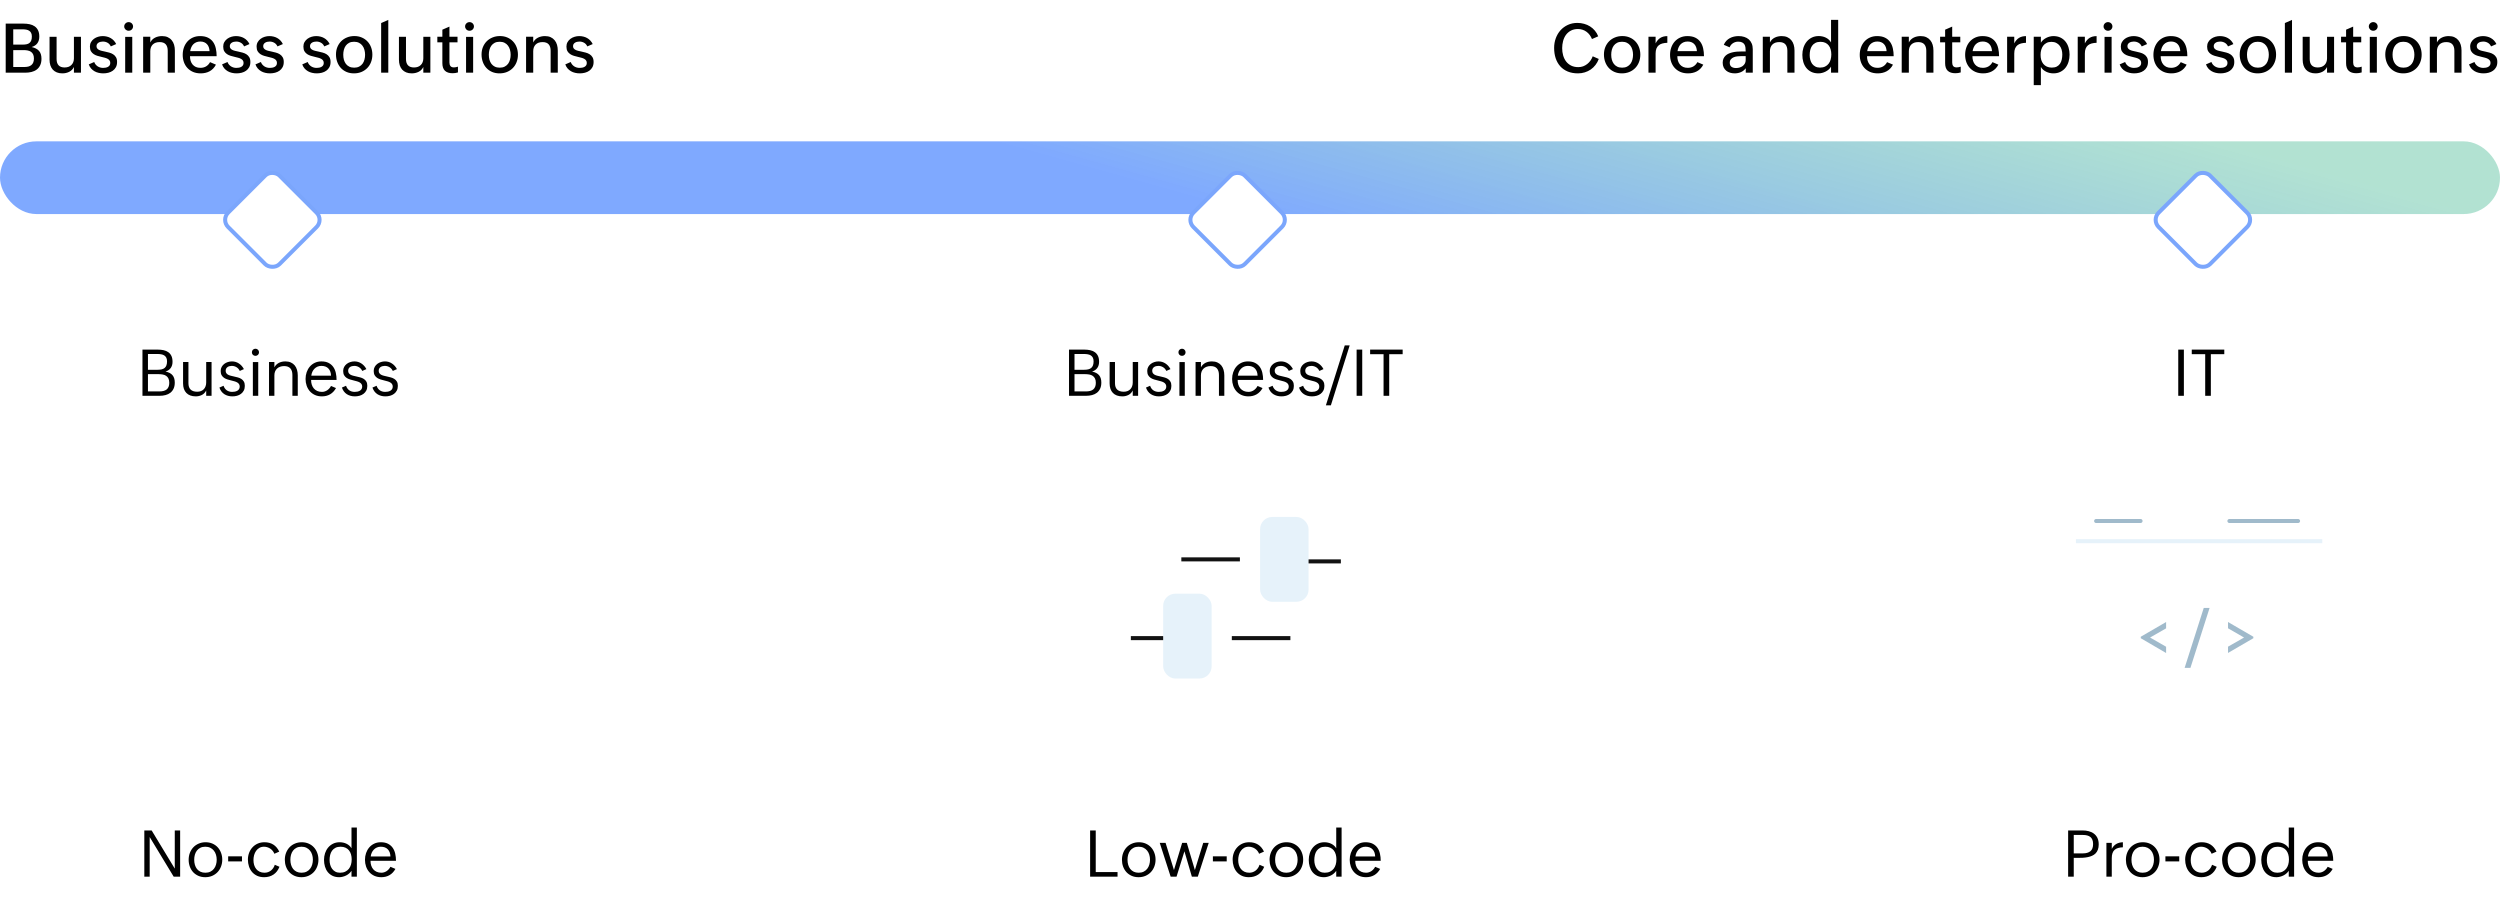<svg width="619" height="224" viewBox="0 0 619 224" fill="none" xmlns="http://www.w3.org/2000/svg">
<rect y="35" width="619" height="18" rx="9" fill="url(#paint0_linear_6197_574)"/>
<rect x="54.707" y="54.435" width="18" height="18" rx="2.5" transform="rotate(-45 54.707 54.435)" fill="white" stroke="#7BA6FC"/>
<rect x="293.707" y="54.435" width="18" height="18" rx="2.5" transform="rotate(-45 293.707 54.435)" fill="white" stroke="#7BA6FC"/>
<rect x="532.707" y="54.435" width="18" height="18" rx="2.5" transform="rotate(-45 532.707 54.435)" fill="white" stroke="#7BA6FC"/>
<path d="M1.411 5.848H5.786C6.339 5.848 6.854 5.897 7.33 5.997C7.811 6.097 8.229 6.271 8.583 6.52C8.937 6.764 9.217 7.093 9.421 7.508C9.626 7.923 9.729 8.443 9.729 9.068C9.729 9.721 9.571 10.266 9.255 10.704C8.945 11.135 8.472 11.448 7.836 11.642C8.66 11.83 9.272 12.153 9.67 12.613C10.069 13.067 10.268 13.711 10.268 14.547C10.268 15.183 10.16 15.723 9.944 16.166C9.734 16.603 9.444 16.96 9.073 17.236C8.708 17.508 8.276 17.704 7.778 17.826C7.285 17.942 6.76 18 6.201 18H1.411V5.848ZM6.026 16.589C6.392 16.589 6.721 16.553 7.014 16.481C7.307 16.404 7.556 16.282 7.761 16.116C7.966 15.95 8.124 15.734 8.234 15.468C8.345 15.203 8.4 14.879 8.4 14.497C8.4 14.076 8.334 13.731 8.201 13.46C8.074 13.188 7.894 12.975 7.662 12.82C7.435 12.665 7.166 12.557 6.856 12.497C6.552 12.436 6.22 12.405 5.86 12.405H3.279V16.589H6.026ZM5.636 11.044C6.001 11.044 6.322 11.014 6.599 10.953C6.881 10.892 7.117 10.784 7.305 10.629C7.498 10.474 7.642 10.269 7.736 10.015C7.836 9.755 7.886 9.428 7.886 9.035C7.886 8.67 7.825 8.374 7.703 8.147C7.587 7.915 7.424 7.735 7.213 7.607C7.009 7.475 6.768 7.383 6.491 7.333C6.215 7.284 5.918 7.259 5.603 7.259H3.279V11.044H5.636ZM18.303 16.589C18.038 17.131 17.648 17.53 17.133 17.784C16.624 18.039 16.056 18.166 15.431 18.166C14.916 18.166 14.463 18.086 14.07 17.925C13.677 17.765 13.345 17.538 13.074 17.245C12.808 16.946 12.606 16.589 12.468 16.174C12.335 15.753 12.269 15.286 12.269 14.771V9.11H14.012V14.613C14.012 15.3 14.178 15.82 14.51 16.174C14.842 16.528 15.337 16.705 15.996 16.705C16.361 16.705 16.685 16.652 16.967 16.547C17.255 16.437 17.495 16.282 17.689 16.082C17.888 15.883 18.04 15.645 18.145 15.369C18.251 15.092 18.303 14.785 18.303 14.447V9.11H20.046V18H18.303V16.589ZM23.325 15.352C23.408 15.585 23.524 15.792 23.674 15.975C23.823 16.152 23.992 16.304 24.18 16.431C24.374 16.553 24.584 16.647 24.811 16.713C25.044 16.78 25.279 16.813 25.517 16.813C25.732 16.813 25.945 16.794 26.156 16.755C26.372 16.716 26.562 16.65 26.729 16.556C26.9 16.462 27.038 16.337 27.144 16.182C27.249 16.022 27.301 15.822 27.301 15.585C27.301 15.335 27.243 15.131 27.127 14.97C27.011 14.804 26.853 14.669 26.654 14.563C26.455 14.453 26.225 14.364 25.965 14.298C25.705 14.226 25.428 14.157 25.135 14.09C24.803 14.013 24.465 13.924 24.122 13.825C23.785 13.725 23.477 13.584 23.201 13.401C22.924 13.219 22.697 12.981 22.52 12.688C22.349 12.389 22.263 12.001 22.263 11.525C22.263 11.105 22.357 10.734 22.545 10.413C22.733 10.087 22.977 9.815 23.275 9.6C23.58 9.378 23.92 9.212 24.296 9.102C24.673 8.991 25.049 8.936 25.425 8.936C25.785 8.936 26.131 8.977 26.463 9.06C26.795 9.138 27.105 9.259 27.393 9.425C27.686 9.591 27.949 9.799 28.181 10.048C28.414 10.291 28.607 10.579 28.762 10.911L27.434 11.492C27.246 11.077 26.975 10.773 26.621 10.579C26.272 10.385 25.89 10.289 25.475 10.289C25.287 10.289 25.099 10.311 24.911 10.355C24.723 10.394 24.554 10.46 24.404 10.554C24.255 10.643 24.133 10.759 24.039 10.903C23.945 11.047 23.898 11.224 23.898 11.434C23.898 11.661 23.953 11.846 24.064 11.99C24.18 12.134 24.332 12.256 24.52 12.355C24.709 12.45 24.927 12.527 25.176 12.588C25.425 12.649 25.685 12.707 25.956 12.762C26.311 12.834 26.668 12.92 27.027 13.02C27.387 13.114 27.711 13.252 27.998 13.435C28.292 13.617 28.53 13.861 28.712 14.165C28.895 14.464 28.986 14.86 28.986 15.352C28.986 15.85 28.89 16.279 28.696 16.639C28.502 16.993 28.245 17.283 27.924 17.51C27.608 17.737 27.246 17.903 26.836 18.008C26.427 18.113 26.006 18.166 25.575 18.166C25.176 18.166 24.789 18.122 24.413 18.033C24.042 17.95 23.699 17.817 23.383 17.635C23.068 17.452 22.788 17.223 22.545 16.946C22.301 16.664 22.113 16.329 21.98 15.941L23.325 15.352ZM30.995 9.126H32.747V18H30.995V9.126ZM30.754 6.545C30.754 6.396 30.782 6.257 30.837 6.13C30.898 5.997 30.979 5.884 31.078 5.79C31.178 5.69 31.294 5.612 31.427 5.557C31.56 5.502 31.701 5.474 31.85 5.474C32 5.474 32.141 5.502 32.273 5.557C32.406 5.607 32.523 5.682 32.622 5.781C32.722 5.875 32.799 5.989 32.855 6.122C32.915 6.249 32.946 6.39 32.946 6.545C32.946 6.694 32.915 6.835 32.855 6.968C32.799 7.096 32.722 7.209 32.622 7.309C32.523 7.403 32.406 7.477 32.273 7.533C32.141 7.588 32 7.616 31.85 7.616C31.701 7.616 31.56 7.588 31.427 7.533C31.294 7.477 31.178 7.403 31.078 7.309C30.979 7.209 30.898 7.096 30.837 6.968C30.782 6.835 30.754 6.694 30.754 6.545ZM35.444 9.102H37.212V10.513C37.345 10.236 37.514 9.998 37.719 9.799C37.929 9.6 38.161 9.436 38.416 9.309C38.671 9.182 38.944 9.088 39.238 9.027C39.531 8.966 39.827 8.936 40.126 8.936C40.668 8.936 41.136 9.027 41.529 9.209C41.927 9.392 42.257 9.644 42.517 9.965C42.782 10.28 42.979 10.657 43.106 11.094C43.233 11.531 43.297 12.007 43.297 12.521V18H41.529V12.571C41.529 11.88 41.366 11.348 41.039 10.977C40.713 10.607 40.206 10.421 39.52 10.421C38.795 10.421 38.228 10.623 37.818 11.027C37.414 11.431 37.212 11.985 37.212 12.688V18H35.444V9.102ZM53.465 16.008C53.272 16.384 53.039 16.711 52.768 16.987C52.502 17.259 52.206 17.483 51.88 17.66C51.559 17.831 51.213 17.959 50.842 18.041C50.477 18.125 50.095 18.166 49.697 18.166C48.994 18.166 48.366 18.05 47.812 17.817C47.265 17.579 46.8 17.256 46.418 16.846C46.036 16.437 45.743 15.953 45.538 15.394C45.339 14.835 45.239 14.231 45.239 13.584C45.239 12.931 45.339 12.322 45.538 11.758C45.743 11.188 46.031 10.695 46.401 10.28C46.778 9.86 47.231 9.53 47.763 9.292C48.294 9.055 48.886 8.936 49.539 8.936C50.319 8.936 50.97 9.066 51.49 9.326C52.016 9.586 52.436 9.94 52.752 10.388C53.072 10.836 53.299 11.365 53.432 11.974C53.571 12.577 53.64 13.224 53.64 13.916H47.041C47.041 14.325 47.093 14.707 47.198 15.062C47.309 15.41 47.472 15.714 47.688 15.975C47.904 16.229 48.172 16.431 48.493 16.581C48.814 16.724 49.188 16.796 49.614 16.796C50.162 16.796 50.638 16.675 51.041 16.431C51.446 16.182 51.766 15.834 52.004 15.385L53.465 16.008ZM51.888 12.654C51.866 12.295 51.802 11.971 51.697 11.683C51.592 11.39 51.443 11.141 51.249 10.936C51.061 10.726 50.828 10.565 50.552 10.455C50.281 10.338 49.965 10.28 49.605 10.28C49.229 10.28 48.894 10.341 48.601 10.463C48.313 10.585 48.064 10.753 47.854 10.969C47.649 11.18 47.483 11.431 47.356 11.725C47.229 12.012 47.14 12.322 47.09 12.654H51.888ZM56.329 15.352C56.412 15.585 56.528 15.792 56.678 15.975C56.827 16.152 56.996 16.304 57.184 16.431C57.378 16.553 57.588 16.647 57.815 16.713C58.047 16.78 58.283 16.813 58.52 16.813C58.736 16.813 58.949 16.794 59.16 16.755C59.376 16.716 59.566 16.65 59.732 16.556C59.904 16.462 60.042 16.337 60.148 16.182C60.253 16.022 60.305 15.822 60.305 15.585C60.305 15.335 60.247 15.131 60.131 14.97C60.015 14.804 59.857 14.669 59.658 14.563C59.459 14.453 59.229 14.364 58.969 14.298C58.709 14.226 58.432 14.157 58.139 14.09C57.807 14.013 57.469 13.924 57.126 13.825C56.788 13.725 56.481 13.584 56.205 13.401C55.928 13.219 55.701 12.981 55.524 12.688C55.352 12.389 55.267 12.001 55.267 11.525C55.267 11.105 55.361 10.734 55.549 10.413C55.737 10.087 55.98 9.815 56.279 9.6C56.584 9.378 56.924 9.212 57.3 9.102C57.677 8.991 58.053 8.936 58.429 8.936C58.789 8.936 59.135 8.977 59.467 9.06C59.799 9.138 60.109 9.259 60.397 9.425C60.69 9.591 60.953 9.799 61.185 10.048C61.417 10.291 61.611 10.579 61.766 10.911L60.438 11.492C60.25 11.077 59.979 10.773 59.624 10.579C59.276 10.385 58.894 10.289 58.479 10.289C58.291 10.289 58.103 10.311 57.915 10.355C57.726 10.394 57.558 10.46 57.408 10.554C57.259 10.643 57.137 10.759 57.043 10.903C56.949 11.047 56.902 11.224 56.902 11.434C56.902 11.661 56.957 11.846 57.068 11.99C57.184 12.134 57.336 12.256 57.524 12.355C57.713 12.45 57.931 12.527 58.18 12.588C58.429 12.649 58.689 12.707 58.96 12.762C59.315 12.834 59.672 12.92 60.031 13.02C60.391 13.114 60.715 13.252 61.002 13.435C61.296 13.617 61.534 13.861 61.716 14.165C61.899 14.464 61.99 14.86 61.99 15.352C61.99 15.85 61.893 16.279 61.7 16.639C61.506 16.993 61.249 17.283 60.928 17.51C60.612 17.737 60.25 17.903 59.84 18.008C59.431 18.113 59.01 18.166 58.579 18.166C58.18 18.166 57.793 18.122 57.416 18.033C57.046 17.95 56.703 17.817 56.387 17.635C56.072 17.452 55.792 17.223 55.549 16.946C55.305 16.664 55.117 16.329 54.984 15.941L56.329 15.352ZM64.597 15.352C64.68 15.585 64.796 15.792 64.945 15.975C65.095 16.152 65.263 16.304 65.452 16.431C65.645 16.553 65.856 16.647 66.082 16.713C66.315 16.78 66.55 16.813 66.788 16.813C67.004 16.813 67.217 16.794 67.427 16.755C67.643 16.716 67.834 16.65 68 16.556C68.171 16.462 68.31 16.337 68.415 16.182C68.52 16.022 68.573 15.822 68.573 15.585C68.573 15.335 68.515 15.131 68.398 14.97C68.282 14.804 68.124 14.669 67.925 14.563C67.726 14.453 67.496 14.364 67.236 14.298C66.976 14.226 66.7 14.157 66.406 14.09C66.074 14.013 65.737 13.924 65.394 13.825C65.056 13.725 64.749 13.584 64.472 13.401C64.195 13.219 63.969 12.981 63.791 12.688C63.62 12.389 63.534 12.001 63.534 11.525C63.534 11.105 63.628 10.734 63.816 10.413C64.005 10.087 64.248 9.815 64.547 9.6C64.851 9.378 65.192 9.212 65.568 9.102C65.944 8.991 66.32 8.936 66.697 8.936C67.056 8.936 67.402 8.977 67.734 9.06C68.066 9.138 68.376 9.259 68.664 9.425C68.957 9.591 69.22 9.799 69.453 10.048C69.685 10.291 69.879 10.579 70.034 10.911L68.706 11.492C68.517 11.077 68.246 10.773 67.892 10.579C67.543 10.385 67.162 10.289 66.747 10.289C66.558 10.289 66.37 10.311 66.182 10.355C65.994 10.394 65.825 10.46 65.676 10.554C65.526 10.643 65.405 10.759 65.311 10.903C65.216 11.047 65.169 11.224 65.169 11.434C65.169 11.661 65.225 11.846 65.335 11.99C65.452 12.134 65.604 12.256 65.792 12.355C65.98 12.45 66.199 12.527 66.448 12.588C66.697 12.649 66.957 12.707 67.228 12.762C67.582 12.834 67.939 12.92 68.299 13.02C68.659 13.114 68.982 13.252 69.27 13.435C69.563 13.617 69.801 13.861 69.984 14.165C70.166 14.464 70.258 14.86 70.258 15.352C70.258 15.85 70.161 16.279 69.967 16.639C69.774 16.993 69.516 17.283 69.195 17.51C68.88 17.737 68.517 17.903 68.108 18.008C67.698 18.113 67.278 18.166 66.846 18.166C66.448 18.166 66.06 18.122 65.684 18.033C65.313 17.95 64.97 17.817 64.655 17.635C64.339 17.452 64.06 17.223 63.816 16.946C63.573 16.664 63.385 16.329 63.252 15.941L64.597 15.352ZM76.185 15.352C76.268 15.585 76.384 15.792 76.533 15.975C76.683 16.152 76.851 16.304 77.04 16.431C77.233 16.553 77.444 16.647 77.67 16.713C77.903 16.78 78.138 16.813 78.376 16.813C78.592 16.813 78.805 16.794 79.015 16.755C79.231 16.716 79.422 16.65 79.588 16.556C79.759 16.462 79.898 16.337 80.003 16.182C80.108 16.022 80.161 15.822 80.161 15.585C80.161 15.335 80.103 15.131 79.986 14.97C79.87 14.804 79.712 14.669 79.513 14.563C79.314 14.453 79.084 14.364 78.824 14.298C78.564 14.226 78.287 14.157 77.994 14.09C77.662 14.013 77.325 13.924 76.981 13.825C76.644 13.725 76.337 13.584 76.06 13.401C75.783 13.219 75.556 12.981 75.379 12.688C75.208 12.389 75.122 12.001 75.122 11.525C75.122 11.105 75.216 10.734 75.404 10.413C75.592 10.087 75.836 9.815 76.135 9.6C76.439 9.378 76.779 9.212 77.156 9.102C77.532 8.991 77.908 8.936 78.285 8.936C78.644 8.936 78.99 8.977 79.322 9.06C79.654 9.138 79.964 9.259 80.252 9.425C80.545 9.591 80.808 9.799 81.04 10.048C81.273 10.291 81.467 10.579 81.622 10.911L80.293 11.492C80.105 11.077 79.834 10.773 79.48 10.579C79.131 10.385 78.749 10.289 78.335 10.289C78.146 10.289 77.958 10.311 77.77 10.355C77.582 10.394 77.413 10.46 77.264 10.554C77.114 10.643 76.993 10.759 76.898 10.903C76.804 11.047 76.757 11.224 76.757 11.434C76.757 11.661 76.813 11.846 76.923 11.99C77.04 12.134 77.192 12.256 77.38 12.355C77.568 12.45 77.787 12.527 78.036 12.588C78.285 12.649 78.545 12.707 78.816 12.762C79.17 12.834 79.527 12.92 79.887 13.02C80.246 13.114 80.57 13.252 80.858 13.435C81.151 13.617 81.389 13.861 81.572 14.165C81.754 14.464 81.846 14.86 81.846 15.352C81.846 15.85 81.749 16.279 81.555 16.639C81.362 16.993 81.104 17.283 80.783 17.51C80.468 17.737 80.105 17.903 79.696 18.008C79.286 18.113 78.866 18.166 78.434 18.166C78.036 18.166 77.648 18.122 77.272 18.033C76.901 17.95 76.558 17.817 76.243 17.635C75.927 17.452 75.648 17.223 75.404 16.946C75.161 16.664 74.973 16.329 74.84 15.941L76.185 15.352ZM87.64 18.166C86.965 18.166 86.353 18.05 85.805 17.817C85.257 17.579 84.79 17.253 84.402 16.838C84.015 16.417 83.716 15.922 83.506 15.352C83.296 14.777 83.19 14.154 83.19 13.484C83.19 12.831 83.301 12.228 83.522 11.675C83.749 11.116 84.062 10.634 84.46 10.23C84.864 9.821 85.346 9.503 85.905 9.276C86.464 9.043 87.075 8.927 87.739 8.927C88.414 8.927 89.026 9.046 89.574 9.284C90.122 9.517 90.589 9.84 90.977 10.255C91.37 10.665 91.671 11.152 91.881 11.716C92.092 12.275 92.197 12.881 92.197 13.534C92.197 14.209 92.083 14.832 91.856 15.402C91.635 15.966 91.322 16.453 90.918 16.863C90.514 17.272 90.033 17.593 89.474 17.826C88.915 18.053 88.304 18.166 87.64 18.166ZM87.698 16.755C88.179 16.755 88.589 16.666 88.926 16.489C89.269 16.312 89.549 16.077 89.765 15.784C89.981 15.49 90.138 15.15 90.238 14.763C90.343 14.375 90.395 13.974 90.395 13.559C90.395 13.127 90.34 12.718 90.23 12.331C90.124 11.938 89.958 11.595 89.731 11.301C89.51 11.002 89.228 10.767 88.885 10.596C88.542 10.424 88.135 10.338 87.665 10.338C87.183 10.338 86.774 10.427 86.436 10.604C86.099 10.781 85.822 11.019 85.606 11.318C85.396 11.611 85.241 11.951 85.141 12.339C85.041 12.726 84.992 13.13 84.992 13.551C84.992 13.999 85.044 14.417 85.149 14.804C85.26 15.192 85.426 15.532 85.647 15.825C85.869 16.113 86.148 16.34 86.486 16.506C86.829 16.672 87.233 16.755 87.698 16.755ZM94.372 5.707L96.14 4.926V18H94.372V5.707ZM104.814 16.589C104.548 17.131 104.158 17.53 103.644 17.784C103.134 18.039 102.567 18.166 101.942 18.166C101.427 18.166 100.973 18.086 100.581 17.925C100.188 17.765 99.856 17.538 99.585 17.245C99.319 16.946 99.117 16.589 98.978 16.174C98.846 15.753 98.779 15.286 98.779 14.771V9.11H100.522V14.613C100.522 15.3 100.688 15.82 101.021 16.174C101.353 16.528 101.848 16.705 102.506 16.705C102.872 16.705 103.195 16.652 103.478 16.547C103.765 16.437 104.006 16.282 104.2 16.082C104.399 15.883 104.551 15.645 104.656 15.369C104.761 15.092 104.814 14.785 104.814 14.447V9.11H106.557V18H104.814V16.589ZM113.389 17.934C112.968 18.066 112.525 18.133 112.061 18.133C111.23 18.133 110.6 17.928 110.168 17.519C109.742 17.109 109.529 16.481 109.529 15.634V10.479H108.284V9.102H109.529V7.35L111.28 6.586V9.102H113.281V10.479H111.28V15.468C111.28 15.828 111.361 16.121 111.521 16.348C111.687 16.575 111.978 16.689 112.393 16.689C112.691 16.689 113.023 16.628 113.389 16.506V17.934ZM115.397 9.126H117.149V18H115.397V9.126ZM115.157 6.545C115.157 6.396 115.184 6.257 115.24 6.13C115.301 5.997 115.381 5.884 115.48 5.79C115.58 5.69 115.696 5.612 115.829 5.557C115.962 5.502 116.103 5.474 116.252 5.474C116.402 5.474 116.543 5.502 116.676 5.557C116.809 5.607 116.925 5.682 117.024 5.781C117.124 5.875 117.201 5.989 117.257 6.122C117.318 6.249 117.348 6.39 117.348 6.545C117.348 6.694 117.318 6.835 117.257 6.968C117.201 7.096 117.124 7.209 117.024 7.309C116.925 7.403 116.809 7.477 116.676 7.533C116.543 7.588 116.402 7.616 116.252 7.616C116.103 7.616 115.962 7.588 115.829 7.533C115.696 7.477 115.58 7.403 115.48 7.309C115.381 7.209 115.301 7.096 115.24 6.968C115.184 6.835 115.157 6.694 115.157 6.545ZM123.682 18.166C123.007 18.166 122.395 18.05 121.847 17.817C121.299 17.579 120.832 17.253 120.444 16.838C120.057 16.417 119.758 15.922 119.548 15.352C119.338 14.777 119.232 14.154 119.232 13.484C119.232 12.831 119.343 12.228 119.564 11.675C119.791 11.116 120.104 10.634 120.502 10.23C120.906 9.821 121.388 9.503 121.947 9.276C122.506 9.043 123.117 8.927 123.781 8.927C124.456 8.927 125.068 9.046 125.616 9.284C126.164 9.517 126.631 9.84 127.019 10.255C127.411 10.665 127.713 11.152 127.923 11.716C128.134 12.275 128.239 12.881 128.239 13.534C128.239 14.209 128.125 14.832 127.898 15.402C127.677 15.966 127.364 16.453 126.96 16.863C126.556 17.272 126.075 17.593 125.516 17.826C124.957 18.053 124.346 18.166 123.682 18.166ZM123.74 16.755C124.221 16.755 124.631 16.666 124.968 16.489C125.311 16.312 125.591 16.077 125.807 15.784C126.022 15.49 126.18 15.15 126.28 14.763C126.385 14.375 126.438 13.974 126.438 13.559C126.438 13.127 126.382 12.718 126.271 12.331C126.166 11.938 126 11.595 125.773 11.301C125.552 11.002 125.27 10.767 124.927 10.596C124.584 10.424 124.177 10.338 123.707 10.338C123.225 10.338 122.816 10.427 122.478 10.604C122.14 10.781 121.864 11.019 121.648 11.318C121.438 11.611 121.283 11.951 121.183 12.339C121.083 12.726 121.034 13.13 121.034 13.551C121.034 13.999 121.086 14.417 121.191 14.804C121.302 15.192 121.468 15.532 121.689 15.825C121.911 16.113 122.19 16.34 122.528 16.506C122.871 16.672 123.275 16.755 123.74 16.755ZM130.256 9.102H132.024V10.513C132.157 10.236 132.326 9.998 132.53 9.799C132.741 9.6 132.973 9.436 133.228 9.309C133.482 9.182 133.756 9.088 134.049 9.027C134.343 8.966 134.639 8.936 134.938 8.936C135.48 8.936 135.947 9.027 136.34 9.209C136.739 9.392 137.068 9.644 137.328 9.965C137.594 10.28 137.79 10.657 137.917 11.094C138.045 11.531 138.108 12.007 138.108 12.521V18H136.34V12.571C136.34 11.88 136.177 11.348 135.851 10.977C135.524 10.607 135.018 10.421 134.332 10.421C133.607 10.421 133.039 10.623 132.63 11.027C132.226 11.431 132.024 11.985 132.024 12.688V18H130.256V9.102ZM141.312 15.352C141.396 15.585 141.512 15.792 141.661 15.975C141.811 16.152 141.979 16.304 142.167 16.431C142.361 16.553 142.571 16.647 142.798 16.713C143.031 16.78 143.266 16.813 143.504 16.813C143.72 16.813 143.933 16.794 144.143 16.755C144.359 16.716 144.55 16.65 144.716 16.556C144.887 16.462 145.026 16.337 145.131 16.182C145.236 16.022 145.289 15.822 145.289 15.585C145.289 15.335 145.23 15.131 145.114 14.97C144.998 14.804 144.84 14.669 144.641 14.563C144.442 14.453 144.212 14.364 143.952 14.298C143.692 14.226 143.415 14.157 143.122 14.09C142.79 14.013 142.452 13.924 142.109 13.825C141.772 13.725 141.465 13.584 141.188 13.401C140.911 13.219 140.684 12.981 140.507 12.688C140.336 12.389 140.25 12.001 140.25 11.525C140.25 11.105 140.344 10.734 140.532 10.413C140.72 10.087 140.964 9.815 141.263 9.6C141.567 9.378 141.907 9.212 142.284 9.102C142.66 8.991 143.036 8.936 143.413 8.936C143.772 8.936 144.118 8.977 144.45 9.06C144.782 9.138 145.092 9.259 145.38 9.425C145.673 9.591 145.936 9.799 146.168 10.048C146.401 10.291 146.595 10.579 146.75 10.911L145.421 11.492C145.233 11.077 144.962 10.773 144.608 10.579C144.259 10.385 143.877 10.289 143.462 10.289C143.274 10.289 143.086 10.311 142.898 10.355C142.71 10.394 142.541 10.46 142.392 10.554C142.242 10.643 142.12 10.759 142.026 10.903C141.932 11.047 141.885 11.224 141.885 11.434C141.885 11.661 141.941 11.846 142.051 11.99C142.167 12.134 142.32 12.256 142.508 12.355C142.696 12.45 142.915 12.527 143.164 12.588C143.413 12.649 143.673 12.707 143.944 12.762C144.298 12.834 144.655 12.92 145.015 13.02C145.374 13.114 145.698 13.252 145.986 13.435C146.279 13.617 146.517 13.861 146.7 14.165C146.882 14.464 146.974 14.86 146.974 15.352C146.974 15.85 146.877 16.279 146.683 16.639C146.489 16.993 146.232 17.283 145.911 17.51C145.596 17.737 145.233 17.903 144.824 18.008C144.414 18.113 143.994 18.166 143.562 18.166C143.164 18.166 142.776 18.122 142.4 18.033C142.029 17.95 141.686 17.817 141.371 17.635C141.055 17.452 140.776 17.223 140.532 16.946C140.289 16.664 140.101 16.329 139.968 15.941L141.312 15.352Z" fill="black"/>
<path d="M395.858 14.597C395.659 15.145 395.388 15.64 395.045 16.082C394.707 16.525 394.314 16.901 393.866 17.211C393.418 17.516 392.925 17.751 392.389 17.917C391.857 18.083 391.301 18.166 390.72 18.166C389.757 18.166 388.908 18.014 388.172 17.709C387.436 17.4 386.819 16.968 386.321 16.415C385.823 15.856 385.444 15.192 385.184 14.422C384.929 13.648 384.802 12.795 384.802 11.866C384.802 11.014 384.94 10.211 385.217 9.459C385.493 8.706 385.884 8.05 386.387 7.491C386.891 6.932 387.497 6.49 388.205 6.163C388.913 5.837 389.702 5.673 390.571 5.673C391.141 5.673 391.691 5.748 392.223 5.897C392.754 6.041 393.244 6.254 393.692 6.537C394.14 6.819 394.539 7.167 394.887 7.583C395.236 7.992 395.513 8.462 395.717 8.994L394.173 9.666C394.024 9.295 393.836 8.958 393.609 8.653C393.382 8.349 393.122 8.089 392.829 7.873C392.535 7.652 392.209 7.483 391.849 7.367C391.495 7.245 391.113 7.184 390.704 7.184C390.017 7.184 389.428 7.32 388.936 7.591C388.443 7.856 388.036 8.211 387.715 8.653C387.4 9.096 387.167 9.602 387.018 10.172C386.869 10.742 386.794 11.326 386.794 11.924C386.794 12.555 386.874 13.155 387.035 13.725C387.201 14.295 387.447 14.796 387.773 15.227C388.105 15.654 388.521 15.994 389.019 16.248C389.522 16.498 390.111 16.622 390.787 16.622C391.207 16.622 391.603 16.556 391.974 16.423C392.344 16.285 392.682 16.096 392.986 15.858C393.296 15.62 393.567 15.338 393.8 15.012C394.032 14.68 394.218 14.323 394.356 13.941L395.858 14.597ZM401.586 18.166C400.911 18.166 400.299 18.05 399.751 17.817C399.204 17.579 398.736 17.253 398.349 16.838C397.961 16.417 397.662 15.922 397.452 15.352C397.242 14.777 397.137 14.154 397.137 13.484C397.137 12.831 397.247 12.228 397.469 11.675C397.696 11.116 398.008 10.634 398.407 10.23C398.811 9.821 399.292 9.503 399.851 9.276C400.41 9.043 401.021 8.927 401.686 8.927C402.361 8.927 402.972 9.046 403.52 9.284C404.068 9.517 404.535 9.84 404.923 10.255C405.316 10.665 405.617 11.152 405.828 11.716C406.038 12.275 406.143 12.881 406.143 13.534C406.143 14.209 406.03 14.832 405.803 15.402C405.581 15.966 405.269 16.453 404.865 16.863C404.461 17.272 403.979 17.593 403.42 17.826C402.861 18.053 402.25 18.166 401.586 18.166ZM401.644 16.755C402.125 16.755 402.535 16.666 402.873 16.489C403.216 16.312 403.495 16.077 403.711 15.784C403.927 15.49 404.084 15.15 404.184 14.763C404.289 14.375 404.342 13.974 404.342 13.559C404.342 13.127 404.286 12.718 404.176 12.331C404.071 11.938 403.905 11.595 403.678 11.301C403.456 11.002 403.174 10.767 402.831 10.596C402.488 10.424 402.081 10.338 401.611 10.338C401.129 10.338 400.72 10.427 400.382 10.604C400.045 10.781 399.768 11.019 399.552 11.318C399.342 11.611 399.187 11.951 399.087 12.339C398.988 12.726 398.938 13.13 398.938 13.551C398.938 13.999 398.991 14.417 399.096 14.804C399.206 15.192 399.372 15.532 399.594 15.825C399.815 16.113 400.095 16.34 400.432 16.506C400.775 16.672 401.179 16.755 401.644 16.755ZM408.16 9.102H409.928V10.737C410.244 10.123 410.634 9.672 411.099 9.384C411.569 9.09 412.147 8.944 412.833 8.944V10.596C412.38 10.612 411.973 10.668 411.613 10.762C411.254 10.856 410.949 11.008 410.7 11.218C410.451 11.423 410.26 11.691 410.127 12.023C409.995 12.35 409.928 12.759 409.928 13.252V18H408.16V9.102ZM421.732 16.008C421.538 16.384 421.306 16.711 421.035 16.987C420.769 17.259 420.473 17.483 420.146 17.66C419.826 17.831 419.48 17.959 419.109 18.041C418.744 18.125 418.362 18.166 417.963 18.166C417.261 18.166 416.632 18.05 416.079 17.817C415.531 17.579 415.066 17.256 414.685 16.846C414.303 16.437 414.009 15.953 413.805 15.394C413.605 14.835 413.506 14.231 413.506 13.584C413.506 12.931 413.605 12.322 413.805 11.758C414.009 11.188 414.297 10.695 414.668 10.28C415.044 9.86 415.498 9.53 416.029 9.292C416.561 9.055 417.153 8.936 417.806 8.936C418.586 8.936 419.236 9.066 419.756 9.326C420.282 9.586 420.703 9.94 421.018 10.388C421.339 10.836 421.566 11.365 421.699 11.974C421.837 12.577 421.906 13.224 421.906 13.916H415.307C415.307 14.325 415.36 14.707 415.465 15.062C415.576 15.41 415.739 15.714 415.955 15.975C416.17 16.229 416.439 16.431 416.76 16.581C417.081 16.724 417.454 16.796 417.88 16.796C418.428 16.796 418.904 16.675 419.308 16.431C419.712 16.182 420.033 15.834 420.271 15.385L421.732 16.008ZM420.155 12.654C420.133 12.295 420.069 11.971 419.964 11.683C419.859 11.39 419.709 11.141 419.516 10.936C419.327 10.726 419.095 10.565 418.818 10.455C418.547 10.338 418.232 10.28 417.872 10.28C417.496 10.28 417.161 10.341 416.868 10.463C416.58 10.585 416.331 10.753 416.121 10.969C415.916 11.18 415.75 11.431 415.623 11.725C415.495 12.012 415.407 12.322 415.357 12.654H420.155ZM432.249 16.896C431.917 17.344 431.51 17.668 431.029 17.867C430.553 18.066 430.047 18.166 429.51 18.166C429.106 18.166 428.721 18.111 428.356 18C427.996 17.889 427.681 17.723 427.41 17.502C427.144 17.281 426.931 17.007 426.771 16.68C426.616 16.348 426.538 15.966 426.538 15.535C426.538 15.136 426.604 14.793 426.737 14.505C426.87 14.212 427.05 13.963 427.277 13.758C427.504 13.548 427.767 13.379 428.065 13.252C428.37 13.119 428.691 13.017 429.028 12.945C429.371 12.867 429.723 12.815 430.083 12.787C430.442 12.759 430.791 12.746 431.128 12.746H432.232C432.232 12.386 432.213 12.059 432.174 11.766C432.136 11.467 432.05 11.21 431.917 10.994C431.784 10.778 431.593 10.612 431.344 10.496C431.095 10.374 430.763 10.313 430.348 10.313C430.127 10.313 429.905 10.347 429.684 10.413C429.468 10.479 429.266 10.574 429.078 10.695C428.896 10.812 428.732 10.958 428.588 11.135C428.444 11.307 428.334 11.501 428.256 11.716L426.812 11.094C426.972 10.712 427.18 10.385 427.435 10.114C427.689 9.843 427.977 9.622 428.298 9.45C428.619 9.273 428.965 9.143 429.335 9.06C429.712 8.977 430.094 8.936 430.481 8.936C430.996 8.936 431.466 9.005 431.892 9.143C432.324 9.281 432.694 9.486 433.004 9.757C433.314 10.028 433.555 10.369 433.727 10.778C433.898 11.182 433.984 11.65 433.984 12.181V18H432.249V16.896ZM431.112 13.899C430.846 13.899 430.547 13.916 430.215 13.949C429.889 13.977 429.582 14.049 429.294 14.165C429.012 14.276 428.774 14.442 428.58 14.663C428.386 14.879 428.29 15.175 428.29 15.551C428.29 16.005 428.431 16.334 428.713 16.539C429.001 16.744 429.374 16.846 429.833 16.846C430.127 16.846 430.415 16.808 430.697 16.73C430.985 16.647 431.242 16.525 431.469 16.365C431.696 16.199 431.878 15.994 432.017 15.751C432.16 15.502 432.232 15.214 432.232 14.887V13.899H431.112ZM436.466 9.102H438.234V10.513C438.367 10.236 438.535 9.998 438.74 9.799C438.951 9.6 439.183 9.436 439.438 9.309C439.692 9.182 439.966 9.088 440.259 9.027C440.553 8.966 440.849 8.936 441.147 8.936C441.69 8.936 442.157 9.027 442.55 9.209C442.949 9.392 443.278 9.644 443.538 9.965C443.804 10.28 444 10.657 444.127 11.094C444.255 11.531 444.318 12.007 444.318 12.521V18H442.55V12.571C442.55 11.88 442.387 11.348 442.061 10.977C441.734 10.607 441.228 10.421 440.542 10.421C439.817 10.421 439.249 10.623 438.84 11.027C438.436 11.431 438.234 11.985 438.234 12.688V18H436.466V9.102ZM453.366 16.489C453.222 16.749 453.034 16.985 452.802 17.195C452.569 17.4 452.312 17.574 452.03 17.718C451.748 17.862 451.454 17.972 451.15 18.05C450.846 18.127 450.547 18.166 450.253 18.166C449.578 18.166 448.989 18.044 448.485 17.801C447.987 17.557 447.572 17.228 447.24 16.813C446.914 16.398 446.667 15.914 446.501 15.36C446.341 14.801 446.261 14.209 446.261 13.584C446.261 12.97 446.349 12.383 446.526 11.824C446.709 11.26 446.972 10.764 447.315 10.338C447.664 9.907 448.09 9.564 448.593 9.309C449.102 9.055 449.681 8.927 450.328 8.927C450.638 8.927 450.94 8.96 451.233 9.027C451.532 9.088 451.811 9.185 452.071 9.317C452.337 9.445 452.58 9.608 452.802 9.807C453.023 10.006 453.211 10.242 453.366 10.513V4.918H455.134V18H453.366V16.489ZM450.627 16.738C451.119 16.738 451.54 16.652 451.889 16.481C452.243 16.309 452.533 16.077 452.76 15.784C452.993 15.49 453.161 15.145 453.267 14.746C453.377 14.348 453.433 13.924 453.433 13.476C453.433 13.039 453.38 12.632 453.275 12.256C453.175 11.874 453.015 11.542 452.793 11.26C452.578 10.977 452.301 10.756 451.963 10.596C451.626 10.435 451.222 10.355 450.751 10.355C450.253 10.355 449.833 10.446 449.49 10.629C449.147 10.806 448.87 11.047 448.66 11.351C448.455 11.65 448.306 11.998 448.211 12.397C448.123 12.795 448.079 13.213 448.079 13.65C448.079 14.049 448.128 14.436 448.228 14.812C448.328 15.183 448.48 15.512 448.685 15.8C448.895 16.082 449.16 16.309 449.481 16.481C449.802 16.652 450.184 16.738 450.627 16.738ZM468.698 16.008C468.504 16.384 468.272 16.711 468 16.987C467.735 17.259 467.439 17.483 467.112 17.66C466.791 17.831 466.445 17.959 466.075 18.041C465.709 18.125 465.328 18.166 464.929 18.166C464.226 18.166 463.598 18.05 463.045 17.817C462.497 17.579 462.032 17.256 461.65 16.846C461.269 16.437 460.975 15.953 460.771 15.394C460.571 14.835 460.472 14.231 460.472 13.584C460.472 12.931 460.571 12.322 460.771 11.758C460.975 11.188 461.263 10.695 461.634 10.28C462.01 9.86 462.464 9.53 462.995 9.292C463.526 9.055 464.118 8.936 464.771 8.936C465.552 8.936 466.202 9.066 466.722 9.326C467.248 9.586 467.668 9.94 467.984 10.388C468.305 10.836 468.532 11.365 468.665 11.974C468.803 12.577 468.872 13.224 468.872 13.916H462.273C462.273 14.325 462.326 14.707 462.431 15.062C462.541 15.41 462.705 15.714 462.92 15.975C463.136 16.229 463.405 16.431 463.726 16.581C464.047 16.724 464.42 16.796 464.846 16.796C465.394 16.796 465.87 16.675 466.274 16.431C466.678 16.182 466.999 15.834 467.237 15.385L468.698 16.008ZM467.121 12.654C467.098 12.295 467.035 11.971 466.93 11.683C466.825 11.39 466.675 11.141 466.481 10.936C466.293 10.726 466.061 10.565 465.784 10.455C465.513 10.338 465.198 10.28 464.838 10.28C464.462 10.28 464.127 10.341 463.833 10.463C463.546 10.585 463.297 10.753 463.086 10.969C462.882 11.18 462.716 11.431 462.588 11.725C462.461 12.012 462.373 12.322 462.323 12.654H467.121ZM470.864 9.102H472.632V10.513C472.765 10.236 472.934 9.998 473.139 9.799C473.349 9.6 473.581 9.436 473.836 9.309C474.09 9.182 474.364 9.088 474.658 9.027C474.951 8.966 475.247 8.936 475.546 8.936C476.088 8.936 476.556 9.027 476.949 9.209C477.347 9.392 477.676 9.644 477.937 9.965C478.202 10.28 478.399 10.657 478.526 11.094C478.653 11.531 478.717 12.007 478.717 12.521V18H476.949V12.571C476.949 11.88 476.785 11.348 476.459 10.977C476.132 10.607 475.626 10.421 474.94 10.421C474.215 10.421 473.648 10.623 473.238 11.027C472.834 11.431 472.632 11.985 472.632 12.688V18H470.864V9.102ZM485.474 17.934C485.053 18.066 484.61 18.133 484.146 18.133C483.315 18.133 482.685 17.928 482.253 17.519C481.827 17.109 481.614 16.481 481.614 15.634V10.479H480.369V9.102H481.614V7.35L483.365 6.586V9.102H485.366V10.479H483.365V15.468C483.365 15.828 483.445 16.121 483.606 16.348C483.772 16.575 484.062 16.689 484.478 16.689C484.776 16.689 485.108 16.628 485.474 16.506V17.934ZM494.795 16.008C494.602 16.384 494.369 16.711 494.098 16.987C493.833 17.259 493.536 17.483 493.21 17.66C492.889 17.831 492.543 17.959 492.172 18.041C491.807 18.125 491.425 18.166 491.027 18.166C490.324 18.166 489.696 18.05 489.143 17.817C488.595 17.579 488.13 17.256 487.748 16.846C487.366 16.437 487.073 15.953 486.868 15.394C486.669 14.835 486.569 14.231 486.569 13.584C486.569 12.931 486.669 12.322 486.868 11.758C487.073 11.188 487.361 10.695 487.731 10.28C488.108 9.86 488.562 9.53 489.093 9.292C489.624 9.055 490.216 8.936 490.869 8.936C491.649 8.936 492.3 9.066 492.82 9.326C493.346 9.586 493.766 9.94 494.082 10.388C494.403 10.836 494.629 11.365 494.762 11.974C494.901 12.577 494.97 13.224 494.97 13.916H488.371C488.371 14.325 488.423 14.707 488.528 15.062C488.639 15.41 488.802 15.714 489.018 15.975C489.234 16.229 489.502 16.431 489.823 16.581C490.144 16.724 490.518 16.796 490.944 16.796C491.492 16.796 491.968 16.675 492.372 16.431C492.776 16.182 493.097 15.834 493.334 15.385L494.795 16.008ZM493.218 12.654C493.196 12.295 493.132 11.971 493.027 11.683C492.922 11.39 492.773 11.141 492.579 10.936C492.391 10.726 492.159 10.565 491.882 10.455C491.611 10.338 491.295 10.28 490.936 10.28C490.559 10.28 490.224 10.341 489.931 10.463C489.643 10.585 489.394 10.753 489.184 10.969C488.979 11.18 488.813 11.431 488.686 11.725C488.559 12.012 488.47 12.322 488.42 12.654H493.218ZM496.962 9.102H498.73V10.737C499.045 10.123 499.436 9.672 499.9 9.384C500.371 9.09 500.949 8.944 501.635 8.944V10.596C501.181 10.612 500.775 10.668 500.415 10.762C500.055 10.856 499.751 11.008 499.502 11.218C499.253 11.423 499.062 11.691 498.929 12.023C498.796 12.35 498.73 12.759 498.73 13.252V18H496.962V9.102ZM503.553 9.102H505.321V10.579C505.47 10.319 505.661 10.089 505.894 9.89C506.126 9.685 506.381 9.514 506.657 9.375C506.934 9.232 507.222 9.124 507.521 9.052C507.825 8.974 508.121 8.936 508.409 8.936C509.089 8.936 509.681 9.06 510.185 9.309C510.689 9.558 511.106 9.896 511.438 10.322C511.771 10.742 512.017 11.229 512.177 11.783C512.343 12.331 512.426 12.909 512.426 13.518C512.426 14.143 512.34 14.738 512.169 15.302C511.997 15.867 511.743 16.362 511.405 16.788C511.068 17.209 510.647 17.544 510.144 17.793C509.646 18.041 509.067 18.166 508.409 18.166C508.115 18.166 507.817 18.133 507.512 18.066C507.213 18 506.926 17.9 506.649 17.768C506.372 17.635 506.118 17.469 505.885 17.27C505.658 17.07 505.47 16.838 505.321 16.572V21.08H503.553V9.102ZM508.027 16.738C508.519 16.738 508.932 16.652 509.264 16.481C509.596 16.304 509.861 16.069 510.061 15.775C510.265 15.477 510.409 15.131 510.492 14.738C510.581 14.345 510.625 13.93 510.625 13.493C510.625 13.089 510.572 12.699 510.467 12.322C510.362 11.946 510.199 11.614 509.978 11.326C509.762 11.033 509.482 10.8 509.139 10.629C508.802 10.452 508.398 10.363 507.927 10.363C507.462 10.363 507.061 10.452 506.724 10.629C506.386 10.8 506.107 11.036 505.885 11.335C505.669 11.628 505.509 11.968 505.404 12.355C505.299 12.737 505.246 13.141 505.246 13.567C505.246 14.021 505.301 14.442 505.412 14.829C505.528 15.216 505.703 15.551 505.935 15.834C506.167 16.116 506.458 16.337 506.807 16.498C507.155 16.658 507.562 16.738 508.027 16.738ZM514.443 9.102H516.211V10.737C516.527 10.123 516.917 9.672 517.382 9.384C517.852 9.09 518.431 8.944 519.117 8.944V10.596C518.663 10.612 518.256 10.668 517.896 10.762C517.537 10.856 517.232 11.008 516.983 11.218C516.734 11.423 516.543 11.691 516.411 12.023C516.278 12.35 516.211 12.759 516.211 13.252V18H514.443V9.102ZM521.084 9.126H522.835V18H521.084V9.126ZM520.843 6.545C520.843 6.396 520.871 6.257 520.926 6.13C520.987 5.997 521.067 5.884 521.167 5.79C521.267 5.69 521.383 5.612 521.516 5.557C521.648 5.502 521.79 5.474 521.939 5.474C522.088 5.474 522.229 5.502 522.362 5.557C522.495 5.607 522.611 5.682 522.711 5.781C522.811 5.875 522.888 5.989 522.943 6.122C523.004 6.249 523.035 6.39 523.035 6.545C523.035 6.694 523.004 6.835 522.943 6.968C522.888 7.096 522.811 7.209 522.711 7.309C522.611 7.403 522.495 7.477 522.362 7.533C522.229 7.588 522.088 7.616 521.939 7.616C521.79 7.616 521.648 7.588 521.516 7.533C521.383 7.477 521.267 7.403 521.167 7.309C521.067 7.209 520.987 7.096 520.926 6.968C520.871 6.835 520.843 6.694 520.843 6.545ZM526.181 15.352C526.264 15.585 526.38 15.792 526.529 15.975C526.679 16.152 526.847 16.304 527.036 16.431C527.229 16.553 527.44 16.647 527.667 16.713C527.899 16.78 528.134 16.813 528.372 16.813C528.588 16.813 528.801 16.794 529.011 16.755C529.227 16.716 529.418 16.65 529.584 16.556C529.756 16.462 529.894 16.337 529.999 16.182C530.104 16.022 530.157 15.822 530.157 15.585C530.157 15.335 530.099 15.131 529.982 14.97C529.866 14.804 529.708 14.669 529.509 14.563C529.31 14.453 529.08 14.364 528.82 14.298C528.56 14.226 528.284 14.157 527.99 14.09C527.658 14.013 527.321 13.924 526.978 13.825C526.64 13.725 526.333 13.584 526.056 13.401C525.779 13.219 525.553 12.981 525.375 12.688C525.204 12.389 525.118 12.001 525.118 11.525C525.118 11.105 525.212 10.734 525.4 10.413C525.589 10.087 525.832 9.815 526.131 9.6C526.435 9.378 526.776 9.212 527.152 9.102C527.528 8.991 527.904 8.936 528.281 8.936C528.64 8.936 528.986 8.977 529.318 9.06C529.65 9.138 529.96 9.259 530.248 9.425C530.541 9.591 530.804 9.799 531.037 10.048C531.269 10.291 531.463 10.579 531.618 10.911L530.29 11.492C530.101 11.077 529.83 10.773 529.476 10.579C529.127 10.385 528.746 10.289 528.331 10.289C528.142 10.289 527.954 10.311 527.766 10.355C527.578 10.394 527.409 10.46 527.26 10.554C527.11 10.643 526.989 10.759 526.895 10.903C526.8 11.047 526.753 11.224 526.753 11.434C526.753 11.661 526.809 11.846 526.919 11.99C527.036 12.134 527.188 12.256 527.376 12.355C527.564 12.45 527.783 12.527 528.032 12.588C528.281 12.649 528.541 12.707 528.812 12.762C529.166 12.834 529.523 12.92 529.883 13.02C530.243 13.114 530.566 13.252 530.854 13.435C531.147 13.617 531.385 13.861 531.568 14.165C531.75 14.464 531.842 14.86 531.842 15.352C531.842 15.85 531.745 16.279 531.551 16.639C531.358 16.993 531.1 17.283 530.779 17.51C530.464 17.737 530.101 17.903 529.692 18.008C529.282 18.113 528.862 18.166 528.43 18.166C528.032 18.166 527.644 18.122 527.268 18.033C526.897 17.95 526.554 17.817 526.239 17.635C525.923 17.452 525.644 17.223 525.4 16.946C525.157 16.664 524.969 16.329 524.836 15.941L526.181 15.352ZM541.413 16.008C541.219 16.384 540.986 16.711 540.715 16.987C540.45 17.259 540.154 17.483 539.827 17.66C539.506 17.831 539.16 17.959 538.79 18.041C538.424 18.125 538.042 18.166 537.644 18.166C536.941 18.166 536.313 18.05 535.76 17.817C535.212 17.579 534.747 17.256 534.365 16.846C533.983 16.437 533.69 15.953 533.485 15.394C533.286 14.835 533.187 14.231 533.187 13.584C533.187 12.931 533.286 12.322 533.485 11.758C533.69 11.188 533.978 10.695 534.349 10.28C534.725 9.86 535.179 9.53 535.71 9.292C536.241 9.055 536.833 8.936 537.486 8.936C538.267 8.936 538.917 9.066 539.437 9.326C539.963 9.586 540.383 9.94 540.699 10.388C541.02 10.836 541.247 11.365 541.379 11.974C541.518 12.577 541.587 13.224 541.587 13.916H534.988C534.988 14.325 535.04 14.707 535.146 15.062C535.256 15.41 535.419 15.714 535.635 15.975C535.851 16.229 536.119 16.431 536.44 16.581C536.761 16.724 537.135 16.796 537.561 16.796C538.109 16.796 538.585 16.675 538.989 16.431C539.393 16.182 539.714 15.834 539.952 15.385L541.413 16.008ZM539.835 12.654C539.813 12.295 539.75 11.971 539.645 11.683C539.539 11.39 539.39 11.141 539.196 10.936C539.008 10.726 538.776 10.565 538.499 10.455C538.228 10.338 537.912 10.28 537.553 10.28C537.176 10.28 536.842 10.341 536.548 10.463C536.261 10.585 536.012 10.753 535.801 10.969C535.597 11.18 535.431 11.431 535.303 11.725C535.176 12.012 535.087 12.322 535.038 12.654H539.835ZM547.547 15.352C547.63 15.585 547.746 15.792 547.896 15.975C548.045 16.152 548.214 16.304 548.402 16.431C548.596 16.553 548.806 16.647 549.033 16.713C549.265 16.78 549.5 16.813 549.738 16.813C549.954 16.813 550.167 16.794 550.377 16.755C550.593 16.716 550.784 16.65 550.95 16.556C551.122 16.462 551.26 16.337 551.365 16.182C551.47 16.022 551.523 15.822 551.523 15.585C551.523 15.335 551.465 15.131 551.349 14.97C551.232 14.804 551.075 14.669 550.875 14.563C550.676 14.453 550.447 14.364 550.187 14.298C549.926 14.226 549.65 14.157 549.356 14.09C549.024 14.013 548.687 13.924 548.344 13.825C548.006 13.725 547.699 13.584 547.422 13.401C547.146 13.219 546.919 12.981 546.742 12.688C546.57 12.389 546.484 12.001 546.484 11.525C546.484 11.105 546.578 10.734 546.767 10.413C546.955 10.087 547.198 9.815 547.497 9.6C547.801 9.378 548.142 9.212 548.518 9.102C548.894 8.991 549.271 8.936 549.647 8.936C550.007 8.936 550.353 8.977 550.685 9.06C551.017 9.138 551.326 9.259 551.614 9.425C551.908 9.591 552.17 9.799 552.403 10.048C552.635 10.291 552.829 10.579 552.984 10.911L551.656 11.492C551.468 11.077 551.196 10.773 550.842 10.579C550.494 10.385 550.112 10.289 549.697 10.289C549.509 10.289 549.32 10.311 549.132 10.355C548.944 10.394 548.775 10.46 548.626 10.554C548.477 10.643 548.355 10.759 548.261 10.903C548.167 11.047 548.12 11.224 548.12 11.434C548.12 11.661 548.175 11.846 548.286 11.99C548.402 12.134 548.554 12.256 548.742 12.355C548.93 12.45 549.149 12.527 549.398 12.588C549.647 12.649 549.907 12.707 550.178 12.762C550.532 12.834 550.889 12.92 551.249 13.02C551.609 13.114 551.932 13.252 552.22 13.435C552.514 13.617 552.751 13.861 552.934 14.165C553.117 14.464 553.208 14.86 553.208 15.352C553.208 15.85 553.111 16.279 552.917 16.639C552.724 16.993 552.466 17.283 552.146 17.51C551.83 17.737 551.468 17.903 551.058 18.008C550.649 18.113 550.228 18.166 549.796 18.166C549.398 18.166 549.011 18.122 548.634 18.033C548.264 17.95 547.92 17.817 547.605 17.635C547.29 17.452 547.01 17.223 546.767 16.946C546.523 16.664 546.335 16.329 546.202 15.941L547.547 15.352ZM559.002 18.166C558.327 18.166 557.715 18.05 557.167 17.817C556.62 17.579 556.152 17.253 555.765 16.838C555.377 16.417 555.078 15.922 554.868 15.352C554.658 14.777 554.553 14.154 554.553 13.484C554.553 12.831 554.663 12.228 554.885 11.675C555.112 11.116 555.424 10.634 555.823 10.23C556.227 9.821 556.708 9.503 557.267 9.276C557.826 9.043 558.438 8.927 559.102 8.927C559.777 8.927 560.388 9.046 560.936 9.284C561.484 9.517 561.951 9.84 562.339 10.255C562.732 10.665 563.033 11.152 563.244 11.716C563.454 12.275 563.559 12.881 563.559 13.534C563.559 14.209 563.446 14.832 563.219 15.402C562.997 15.966 562.685 16.453 562.281 16.863C561.877 17.272 561.395 17.593 560.836 17.826C560.278 18.053 559.666 18.166 559.002 18.166ZM559.06 16.755C559.542 16.755 559.951 16.666 560.289 16.489C560.632 16.312 560.911 16.077 561.127 15.784C561.343 15.49 561.5 15.15 561.6 14.763C561.705 14.375 561.758 13.974 561.758 13.559C561.758 13.127 561.702 12.718 561.592 12.331C561.487 11.938 561.321 11.595 561.094 11.301C560.872 11.002 560.59 10.767 560.247 10.596C559.904 10.424 559.497 10.338 559.027 10.338C558.545 10.338 558.136 10.427 557.798 10.604C557.461 10.781 557.184 11.019 556.968 11.318C556.758 11.611 556.603 11.951 556.503 12.339C556.404 12.726 556.354 13.13 556.354 13.551C556.354 13.999 556.407 14.417 556.512 14.804C556.622 15.192 556.788 15.532 557.01 15.825C557.231 16.113 557.511 16.34 557.848 16.506C558.191 16.672 558.595 16.755 559.06 16.755ZM565.734 5.707L567.502 4.926V18H565.734V5.707ZM576.176 16.589C575.911 17.131 575.521 17.53 575.006 17.784C574.497 18.039 573.93 18.166 573.304 18.166C572.79 18.166 572.336 18.086 571.943 17.925C571.55 17.765 571.218 17.538 570.947 17.245C570.681 16.946 570.479 16.589 570.341 16.174C570.208 15.753 570.142 15.286 570.142 14.771V9.11H571.885V14.613C571.885 15.3 572.051 15.82 572.383 16.174C572.715 16.528 573.21 16.705 573.869 16.705C574.234 16.705 574.558 16.652 574.84 16.547C575.128 16.437 575.368 16.282 575.562 16.082C575.761 15.883 575.913 15.645 576.019 15.369C576.124 15.092 576.176 14.785 576.176 14.447V9.11H577.919V18H576.176V16.589ZM584.751 17.934C584.33 18.066 583.888 18.133 583.423 18.133C582.593 18.133 581.962 17.928 581.53 17.519C581.104 17.109 580.891 16.481 580.891 15.634V10.479H579.646V9.102H580.891V7.35L582.643 6.586V9.102H584.643V10.479H582.643V15.468C582.643 15.828 582.723 16.121 582.883 16.348C583.049 16.575 583.34 16.689 583.755 16.689C584.054 16.689 584.386 16.628 584.751 16.506V17.934ZM586.76 9.126H588.511V18H586.76V9.126ZM586.519 6.545C586.519 6.396 586.547 6.257 586.602 6.13C586.663 5.997 586.743 5.884 586.843 5.79C586.942 5.69 587.059 5.612 587.191 5.557C587.324 5.502 587.465 5.474 587.615 5.474C587.764 5.474 587.905 5.502 588.038 5.557C588.171 5.607 588.287 5.682 588.387 5.781C588.486 5.875 588.564 5.989 588.619 6.122C588.68 6.249 588.71 6.39 588.71 6.545C588.71 6.694 588.68 6.835 588.619 6.968C588.564 7.096 588.486 7.209 588.387 7.309C588.287 7.403 588.171 7.477 588.038 7.533C587.905 7.588 587.764 7.616 587.615 7.616C587.465 7.616 587.324 7.588 587.191 7.533C587.059 7.477 586.942 7.403 586.843 7.309C586.743 7.209 586.663 7.096 586.602 6.968C586.547 6.835 586.519 6.694 586.519 6.545ZM595.044 18.166C594.369 18.166 593.757 18.05 593.209 17.817C592.662 17.579 592.194 17.253 591.807 16.838C591.419 16.417 591.12 15.922 590.91 15.352C590.7 14.777 590.595 14.154 590.595 13.484C590.595 12.831 590.705 12.228 590.927 11.675C591.154 11.116 591.466 10.634 591.865 10.23C592.269 9.821 592.75 9.503 593.309 9.276C593.868 9.043 594.479 8.927 595.144 8.927C595.819 8.927 596.43 9.046 596.978 9.284C597.526 9.517 597.993 9.84 598.381 10.255C598.774 10.665 599.075 11.152 599.286 11.716C599.496 12.275 599.601 12.881 599.601 13.534C599.601 14.209 599.488 14.832 599.261 15.402C599.039 15.966 598.727 16.453 598.323 16.863C597.919 17.272 597.437 17.593 596.878 17.826C596.319 18.053 595.708 18.166 595.044 18.166ZM595.102 16.755C595.583 16.755 595.993 16.666 596.331 16.489C596.674 16.312 596.953 16.077 597.169 15.784C597.385 15.49 597.542 15.15 597.642 14.763C597.747 14.375 597.8 13.974 597.8 13.559C597.8 13.127 597.744 12.718 597.634 12.331C597.529 11.938 597.363 11.595 597.136 11.301C596.914 11.002 596.632 10.767 596.289 10.596C595.946 10.424 595.539 10.338 595.069 10.338C594.587 10.338 594.178 10.427 593.84 10.604C593.503 10.781 593.226 11.019 593.01 11.318C592.8 11.611 592.645 11.951 592.545 12.339C592.446 12.726 592.396 13.13 592.396 13.551C592.396 13.999 592.449 14.417 592.554 14.804C592.664 15.192 592.83 15.532 593.052 15.825C593.273 16.113 593.553 16.34 593.89 16.506C594.233 16.672 594.637 16.755 595.102 16.755ZM601.618 9.102H603.386V10.513C603.519 10.236 603.688 9.998 603.893 9.799C604.103 9.6 604.335 9.436 604.59 9.309C604.844 9.182 605.118 9.088 605.412 9.027C605.705 8.966 606.001 8.936 606.3 8.936C606.842 8.936 607.31 9.027 607.703 9.209C608.101 9.392 608.43 9.644 608.69 9.965C608.956 10.28 609.153 10.657 609.28 11.094C609.407 11.531 609.471 12.007 609.471 12.521V18H607.703V12.571C607.703 11.88 607.539 11.348 607.213 10.977C606.886 10.607 606.38 10.421 605.694 10.421C604.969 10.421 604.402 10.623 603.992 11.027C603.588 11.431 603.386 11.985 603.386 12.688V18H601.618V9.102ZM612.675 15.352C612.758 15.585 612.874 15.792 613.023 15.975C613.173 16.152 613.342 16.304 613.53 16.431C613.723 16.553 613.934 16.647 614.161 16.713C614.393 16.78 614.628 16.813 614.866 16.813C615.082 16.813 615.295 16.794 615.505 16.755C615.721 16.716 615.912 16.65 616.078 16.556C616.25 16.462 616.388 16.337 616.493 16.182C616.598 16.022 616.651 15.822 616.651 15.585C616.651 15.335 616.593 15.131 616.477 14.97C616.36 14.804 616.203 14.669 616.003 14.563C615.804 14.453 615.575 14.364 615.314 14.298C615.054 14.226 614.778 14.157 614.484 14.09C614.152 14.013 613.815 13.924 613.472 13.825C613.134 13.725 612.827 13.584 612.55 13.401C612.274 13.219 612.047 12.981 611.87 12.688C611.698 12.389 611.612 12.001 611.612 11.525C611.612 11.105 611.706 10.734 611.895 10.413C612.083 10.087 612.326 9.815 612.625 9.6C612.929 9.378 613.27 9.212 613.646 9.102C614.022 8.991 614.399 8.936 614.775 8.936C615.135 8.936 615.48 8.977 615.812 9.06C616.145 9.138 616.454 9.259 616.742 9.425C617.035 9.591 617.298 9.799 617.531 10.048C617.763 10.291 617.957 10.579 618.112 10.911L616.784 11.492C616.596 11.077 616.324 10.773 615.97 10.579C615.622 10.385 615.24 10.289 614.825 10.289C614.637 10.289 614.448 10.311 614.26 10.355C614.072 10.394 613.903 10.46 613.754 10.554C613.604 10.643 613.483 10.759 613.389 10.903C613.295 11.047 613.248 11.224 613.248 11.434C613.248 11.661 613.303 11.846 613.414 11.99C613.53 12.134 613.682 12.256 613.87 12.355C614.058 12.45 614.277 12.527 614.526 12.588C614.775 12.649 615.035 12.707 615.306 12.762C615.66 12.834 616.017 12.92 616.377 13.02C616.737 13.114 617.06 13.252 617.348 13.435C617.641 13.617 617.879 13.861 618.062 14.165C618.245 14.464 618.336 14.86 618.336 15.352C618.336 15.85 618.239 16.279 618.045 16.639C617.852 16.993 617.594 17.283 617.273 17.51C616.958 17.737 616.596 17.903 616.186 18.008C615.777 18.113 615.356 18.166 614.924 18.166C614.526 18.166 614.139 18.122 613.762 18.033C613.391 17.95 613.048 17.817 612.733 17.635C612.417 17.452 612.138 17.223 611.895 16.946C611.651 16.664 611.463 16.329 611.33 15.941L612.675 15.352Z" fill="black"/>
<path d="M35.273 86.562H39.039C39.56 86.562 40.044 86.609 40.492 86.703C40.94 86.797 41.328 86.961 41.656 87.195C41.99 87.424 42.25 87.734 42.438 88.125C42.625 88.51 42.719 88.997 42.719 89.586C42.719 90.185 42.573 90.69 42.281 91.102C41.995 91.513 41.562 91.812 40.984 92C41.776 92.162 42.354 92.463 42.719 92.906C43.089 93.344 43.273 93.951 43.273 94.727C43.273 95.315 43.175 95.818 42.977 96.234C42.784 96.646 42.518 96.984 42.18 97.25C41.841 97.51 41.443 97.701 40.984 97.82C40.531 97.94 40.042 98 39.516 98H35.273V86.562ZM39.484 96.914C39.859 96.914 40.198 96.875 40.5 96.797C40.802 96.719 41.057 96.596 41.266 96.43C41.474 96.258 41.633 96.037 41.742 95.766C41.857 95.495 41.914 95.167 41.914 94.781C41.914 94.349 41.844 93.995 41.703 93.719C41.568 93.438 41.38 93.219 41.141 93.062C40.906 92.901 40.63 92.792 40.312 92.734C39.995 92.672 39.654 92.641 39.289 92.641H36.633V96.914H39.484ZM39.039 91.555C39.414 91.555 39.745 91.521 40.031 91.453C40.318 91.385 40.56 91.271 40.758 91.109C40.956 90.948 41.104 90.734 41.203 90.469C41.307 90.198 41.359 89.865 41.359 89.469C41.359 89.094 41.297 88.789 41.172 88.555C41.047 88.32 40.878 88.135 40.664 88C40.45 87.865 40.2 87.773 39.914 87.727C39.633 87.674 39.331 87.648 39.008 87.648H36.633V91.555H39.039ZM51.055 96.672C50.805 97.182 50.45 97.555 49.992 97.789C49.534 98.023 49.029 98.141 48.477 98.141C47.971 98.141 47.521 98.068 47.125 97.922C46.734 97.776 46.406 97.565 46.141 97.289C45.875 97.013 45.672 96.677 45.531 96.281C45.396 95.885 45.328 95.435 45.328 94.93V89.633H46.656V94.867C46.656 95.586 46.841 96.12 47.211 96.469C47.581 96.818 48.12 96.992 48.828 96.992C49.177 96.992 49.49 96.938 49.766 96.828C50.042 96.719 50.273 96.565 50.461 96.367C50.654 96.164 50.8 95.922 50.898 95.641C51.003 95.359 51.055 95.047 51.055 94.703V89.633H52.383V98H51.055V96.672ZM55.352 95.516C55.508 96 55.773 96.375 56.148 96.641C56.529 96.901 56.971 97.031 57.477 97.031C57.706 97.031 57.932 97.01 58.156 96.969C58.38 96.922 58.581 96.849 58.758 96.75C58.935 96.646 59.078 96.51 59.188 96.344C59.297 96.177 59.352 95.969 59.352 95.719C59.352 95.469 59.294 95.263 59.18 95.102C59.07 94.935 58.919 94.797 58.727 94.688C58.539 94.578 58.323 94.49 58.078 94.422C57.833 94.349 57.578 94.281 57.312 94.219C56.995 94.141 56.677 94.055 56.359 93.961C56.042 93.867 55.755 93.737 55.5 93.57C55.245 93.398 55.036 93.177 54.875 92.906C54.719 92.63 54.641 92.276 54.641 91.844C54.641 91.474 54.721 91.143 54.883 90.852C55.044 90.56 55.255 90.312 55.516 90.109C55.776 89.906 56.073 89.753 56.406 89.648C56.74 89.539 57.081 89.484 57.43 89.484C58.07 89.484 58.646 89.656 59.156 90C59.672 90.338 60.083 90.802 60.391 91.391L59.367 91.844C59.18 91.438 58.906 91.128 58.547 90.914C58.193 90.701 57.805 90.594 57.383 90.594C57.195 90.594 57.01 90.617 56.828 90.664C56.651 90.706 56.49 90.776 56.344 90.875C56.203 90.974 56.089 91.102 56 91.258C55.917 91.409 55.875 91.591 55.875 91.805C55.875 92.044 55.93 92.242 56.039 92.398C56.154 92.555 56.302 92.685 56.484 92.789C56.672 92.888 56.888 92.969 57.133 93.031C57.378 93.094 57.633 93.154 57.898 93.211C58.221 93.279 58.544 93.357 58.867 93.445C59.19 93.529 59.482 93.654 59.742 93.82C60.003 93.982 60.214 94.201 60.375 94.477C60.536 94.747 60.617 95.102 60.617 95.539C60.617 95.987 60.531 96.375 60.359 96.703C60.188 97.031 59.958 97.302 59.672 97.516C59.385 97.729 59.057 97.888 58.688 97.992C58.318 98.091 57.935 98.141 57.539 98.141C56.773 98.141 56.107 97.958 55.539 97.594C54.977 97.224 54.573 96.68 54.328 95.961L55.352 95.516ZM62.609 89.648H63.938V98H62.609V89.648ZM62.367 87.227C62.367 86.977 62.45 86.768 62.617 86.602C62.789 86.43 63 86.344 63.25 86.344C63.5 86.344 63.708 86.43 63.875 86.602C64.047 86.768 64.133 86.977 64.133 87.227C64.133 87.477 64.047 87.688 63.875 87.859C63.708 88.026 63.5 88.109 63.25 88.109C63 88.109 62.789 88.026 62.617 87.859C62.45 87.688 62.367 87.477 62.367 87.227ZM66.609 89.633H67.938V90.961C68.068 90.701 68.229 90.479 68.422 90.297C68.615 90.109 68.828 89.956 69.062 89.836C69.302 89.716 69.555 89.628 69.82 89.57C70.091 89.513 70.37 89.484 70.656 89.484C71.177 89.484 71.63 89.573 72.016 89.75C72.401 89.922 72.719 90.162 72.969 90.469C73.224 90.776 73.414 91.143 73.539 91.57C73.664 91.992 73.727 92.451 73.727 92.945V98H72.398V92.852C72.398 92.138 72.229 91.591 71.891 91.211C71.552 90.831 71.037 90.641 70.344 90.641C69.979 90.641 69.648 90.695 69.352 90.805C69.06 90.909 68.807 91.06 68.594 91.258C68.385 91.456 68.224 91.695 68.109 91.977C67.995 92.258 67.938 92.576 67.938 92.93V98H66.609V89.633ZM83.195 96.086C82.815 96.768 82.331 97.281 81.742 97.625C81.154 97.969 80.474 98.141 79.703 98.141C79.068 98.141 78.497 98.029 77.992 97.805C77.492 97.576 77.068 97.266 76.719 96.875C76.375 96.484 76.112 96.029 75.93 95.508C75.747 94.982 75.656 94.424 75.656 93.836C75.656 93.242 75.747 92.682 75.93 92.156C76.112 91.63 76.372 91.169 76.711 90.773C77.049 90.378 77.458 90.065 77.938 89.836C78.422 89.602 78.966 89.484 79.57 89.484C80.273 89.484 80.865 89.607 81.344 89.852C81.823 90.096 82.211 90.427 82.508 90.844C82.805 91.26 83.016 91.747 83.141 92.305C83.271 92.862 83.336 93.453 83.336 94.078H77.031C77.026 94.495 77.081 94.883 77.195 95.242C77.31 95.602 77.479 95.914 77.703 96.18C77.932 96.445 78.213 96.654 78.547 96.805C78.885 96.956 79.273 97.031 79.711 97.031C79.956 97.031 80.19 96.995 80.414 96.922C80.638 96.849 80.846 96.747 81.039 96.617C81.232 96.482 81.406 96.326 81.562 96.148C81.719 95.966 81.852 95.771 81.961 95.562L83.195 96.086ZM81.961 93.008C81.94 92.268 81.727 91.682 81.32 91.25C80.914 90.812 80.331 90.594 79.57 90.594C79.221 90.594 78.901 90.656 78.609 90.781C78.323 90.906 78.073 91.078 77.859 91.297C77.646 91.516 77.471 91.771 77.336 92.062C77.206 92.354 77.12 92.669 77.078 93.008H81.961ZM85.68 95.516C85.836 96 86.102 96.375 86.477 96.641C86.857 96.901 87.299 97.031 87.805 97.031C88.034 97.031 88.26 97.01 88.484 96.969C88.708 96.922 88.909 96.849 89.086 96.75C89.263 96.646 89.406 96.51 89.516 96.344C89.625 96.177 89.68 95.969 89.68 95.719C89.68 95.469 89.622 95.263 89.508 95.102C89.398 94.935 89.247 94.797 89.055 94.688C88.867 94.578 88.651 94.49 88.406 94.422C88.162 94.349 87.906 94.281 87.641 94.219C87.323 94.141 87.005 94.055 86.688 93.961C86.37 93.867 86.083 93.737 85.828 93.57C85.573 93.398 85.365 93.177 85.203 92.906C85.047 92.63 84.969 92.276 84.969 91.844C84.969 91.474 85.049 91.143 85.211 90.852C85.372 90.56 85.583 90.312 85.844 90.109C86.104 89.906 86.401 89.753 86.734 89.648C87.068 89.539 87.409 89.484 87.758 89.484C88.398 89.484 88.974 89.656 89.484 90C90 90.338 90.412 90.802 90.719 91.391L89.695 91.844C89.508 91.438 89.234 91.128 88.875 90.914C88.521 90.701 88.133 90.594 87.711 90.594C87.523 90.594 87.338 90.617 87.156 90.664C86.979 90.706 86.818 90.776 86.672 90.875C86.531 90.974 86.417 91.102 86.328 91.258C86.245 91.409 86.203 91.591 86.203 91.805C86.203 92.044 86.258 92.242 86.367 92.398C86.482 92.555 86.63 92.685 86.812 92.789C87 92.888 87.216 92.969 87.461 93.031C87.706 93.094 87.961 93.154 88.227 93.211C88.549 93.279 88.872 93.357 89.195 93.445C89.518 93.529 89.81 93.654 90.07 93.82C90.331 93.982 90.542 94.201 90.703 94.477C90.865 94.747 90.945 95.102 90.945 95.539C90.945 95.987 90.859 96.375 90.688 96.703C90.516 97.031 90.287 97.302 90 97.516C89.713 97.729 89.385 97.888 89.016 97.992C88.646 98.091 88.263 98.141 87.867 98.141C87.102 98.141 86.435 97.958 85.867 97.594C85.305 97.224 84.901 96.68 84.656 95.961L85.68 95.516ZM93.242 95.516C93.398 96 93.664 96.375 94.039 96.641C94.419 96.901 94.862 97.031 95.367 97.031C95.596 97.031 95.823 97.01 96.047 96.969C96.271 96.922 96.471 96.849 96.648 96.75C96.826 96.646 96.969 96.51 97.078 96.344C97.188 96.177 97.242 95.969 97.242 95.719C97.242 95.469 97.185 95.263 97.07 95.102C96.961 94.935 96.81 94.797 96.617 94.688C96.43 94.578 96.213 94.49 95.969 94.422C95.724 94.349 95.469 94.281 95.203 94.219C94.885 94.141 94.568 94.055 94.25 93.961C93.932 93.867 93.646 93.737 93.391 93.57C93.135 93.398 92.927 93.177 92.766 92.906C92.609 92.63 92.531 92.276 92.531 91.844C92.531 91.474 92.612 91.143 92.773 90.852C92.935 90.56 93.146 90.312 93.406 90.109C93.667 89.906 93.963 89.753 94.297 89.648C94.63 89.539 94.971 89.484 95.32 89.484C95.961 89.484 96.537 89.656 97.047 90C97.562 90.338 97.974 90.802 98.281 91.391L97.258 91.844C97.07 91.438 96.797 91.128 96.438 90.914C96.083 90.701 95.695 90.594 95.273 90.594C95.086 90.594 94.901 90.617 94.719 90.664C94.542 90.706 94.38 90.776 94.234 90.875C94.094 90.974 93.979 91.102 93.891 91.258C93.807 91.409 93.766 91.591 93.766 91.805C93.766 92.044 93.82 92.242 93.93 92.398C94.044 92.555 94.193 92.685 94.375 92.789C94.562 92.888 94.779 92.969 95.023 93.031C95.268 93.094 95.523 93.154 95.789 93.211C96.112 93.279 96.435 93.357 96.758 93.445C97.081 93.529 97.372 93.654 97.633 93.82C97.893 93.982 98.104 94.201 98.266 94.477C98.427 94.747 98.508 95.102 98.508 95.539C98.508 95.987 98.422 96.375 98.25 96.703C98.078 97.031 97.849 97.302 97.562 97.516C97.276 97.729 96.948 97.888 96.578 97.992C96.208 98.091 95.826 98.141 95.43 98.141C94.664 98.141 93.997 97.958 93.43 97.594C92.867 97.224 92.463 96.68 92.219 95.961L93.242 95.516Z" fill="black"/>
<g filter="url(#filter0_d_6197_574)">
<rect x="35.59" y="120" width="17.309" height="62.437" rx="5" fill="white"/>
<rect x="58.463" y="120" width="38.946" height="17.309" rx="5" fill="white"/>
<rect x="58.463" y="142.873" width="16.691" height="17.309" rx="5" fill="white"/>
<rect x="80.717" y="142.873" width="16.691" height="39.564" rx="5" fill="white"/>
<rect x="58.463" y="165.746" width="16.691" height="17.309" rx="5" fill="white"/>
</g>
<path d="M35.734 205.617H37.547L43.273 215.07V205.617H44.602V217.055H43L37.062 207.25V217.055H35.734V205.617ZM50.82 217.195C50.195 217.195 49.628 217.083 49.117 216.859C48.612 216.635 48.18 216.331 47.82 215.945C47.466 215.555 47.193 215.099 47 214.578C46.807 214.052 46.711 213.49 46.711 212.891C46.711 212.271 46.812 211.695 47.016 211.164C47.224 210.633 47.51 210.174 47.875 209.789C48.245 209.398 48.688 209.094 49.203 208.875C49.719 208.651 50.284 208.539 50.898 208.539C51.523 208.539 52.091 208.651 52.602 208.875C53.112 209.099 53.547 209.406 53.906 209.797C54.266 210.188 54.542 210.646 54.734 211.172C54.932 211.693 55.031 212.253 55.031 212.852C55.031 213.466 54.927 214.039 54.719 214.57C54.516 215.102 54.227 215.562 53.852 215.953C53.482 216.339 53.039 216.643 52.523 216.867C52.008 217.086 51.44 217.195 50.82 217.195ZM50.844 216.086C51.323 216.086 51.74 215.997 52.094 215.82C52.448 215.643 52.74 215.406 52.969 215.109C53.203 214.812 53.375 214.471 53.484 214.086C53.599 213.695 53.656 213.289 53.656 212.867C53.656 212.43 53.596 212.018 53.477 211.633C53.362 211.242 53.185 210.901 52.945 210.609C52.711 210.312 52.417 210.078 52.062 209.906C51.708 209.734 51.297 209.648 50.828 209.648C50.354 209.648 49.943 209.737 49.594 209.914C49.25 210.086 48.966 210.32 48.742 210.617C48.518 210.914 48.352 211.258 48.242 211.648C48.138 212.034 48.086 212.443 48.086 212.875C48.086 213.328 48.143 213.75 48.258 214.141C48.372 214.531 48.544 214.872 48.773 215.164C49.008 215.451 49.297 215.677 49.641 215.844C49.984 216.005 50.385 216.086 50.844 216.086ZM56.492 212.031H59.914V213.281H56.492V212.031ZM69.195 214.617C68.867 215.456 68.375 216.096 67.719 216.539C67.062 216.977 66.289 217.195 65.398 217.195C64.758 217.195 64.188 217.083 63.688 216.859C63.193 216.63 62.773 216.32 62.43 215.93C62.086 215.534 61.825 215.07 61.648 214.539C61.471 214.008 61.383 213.438 61.383 212.828C61.383 212.234 61.482 211.677 61.68 211.156C61.878 210.635 62.156 210.182 62.516 209.797C62.875 209.406 63.305 209.099 63.805 208.875C64.31 208.651 64.867 208.539 65.477 208.539C67.185 208.539 68.406 209.312 69.141 210.859L67.93 211.391C67.836 211.135 67.703 210.901 67.531 210.688C67.365 210.474 67.169 210.292 66.945 210.141C66.721 209.984 66.474 209.865 66.203 209.781C65.938 209.693 65.659 209.648 65.367 209.648C64.924 209.648 64.539 209.745 64.211 209.938C63.888 210.125 63.617 210.375 63.398 210.688C63.185 210.995 63.023 211.346 62.914 211.742C62.81 212.138 62.758 212.542 62.758 212.953C62.758 213.38 62.812 213.784 62.922 214.164C63.036 214.539 63.206 214.87 63.43 215.156C63.659 215.443 63.945 215.669 64.289 215.836C64.633 216.003 65.034 216.086 65.492 216.086C65.799 216.086 66.088 216.039 66.359 215.945C66.63 215.846 66.875 215.711 67.094 215.539C67.312 215.362 67.503 215.154 67.664 214.914C67.826 214.669 67.951 214.404 68.039 214.117L69.195 214.617ZM74.633 217.195C74.008 217.195 73.44 217.083 72.93 216.859C72.424 216.635 71.992 216.331 71.633 215.945C71.279 215.555 71.005 215.099 70.812 214.578C70.62 214.052 70.523 213.49 70.523 212.891C70.523 212.271 70.625 211.695 70.828 211.164C71.037 210.633 71.323 210.174 71.688 209.789C72.057 209.398 72.5 209.094 73.016 208.875C73.531 208.651 74.096 208.539 74.711 208.539C75.336 208.539 75.904 208.651 76.414 208.875C76.924 209.099 77.359 209.406 77.719 209.797C78.078 210.188 78.354 210.646 78.547 211.172C78.745 211.693 78.844 212.253 78.844 212.852C78.844 213.466 78.74 214.039 78.531 214.57C78.328 215.102 78.039 215.562 77.664 215.953C77.294 216.339 76.852 216.643 76.336 216.867C75.82 217.086 75.253 217.195 74.633 217.195ZM74.656 216.086C75.135 216.086 75.552 215.997 75.906 215.82C76.26 215.643 76.552 215.406 76.781 215.109C77.016 214.812 77.188 214.471 77.297 214.086C77.412 213.695 77.469 213.289 77.469 212.867C77.469 212.43 77.409 212.018 77.289 211.633C77.174 211.242 76.997 210.901 76.758 210.609C76.523 210.312 76.229 210.078 75.875 209.906C75.521 209.734 75.109 209.648 74.641 209.648C74.167 209.648 73.755 209.737 73.406 209.914C73.062 210.086 72.779 210.32 72.555 210.617C72.331 210.914 72.164 211.258 72.055 211.648C71.951 212.034 71.898 212.443 71.898 212.875C71.898 213.328 71.956 213.75 72.07 214.141C72.185 214.531 72.357 214.872 72.586 215.164C72.82 215.451 73.109 215.677 73.453 215.844C73.797 216.005 74.198 216.086 74.656 216.086ZM87.031 215.609C86.875 215.849 86.682 216.068 86.453 216.266C86.229 216.464 85.982 216.63 85.711 216.766C85.44 216.901 85.156 217.005 84.859 217.078C84.568 217.156 84.281 217.195 84 217.195C83.37 217.195 82.818 217.083 82.344 216.859C81.87 216.63 81.477 216.323 81.164 215.938C80.852 215.547 80.617 215.091 80.461 214.57C80.305 214.049 80.227 213.495 80.227 212.906C80.227 212.328 80.312 211.776 80.484 211.25C80.662 210.719 80.917 210.253 81.25 209.852C81.583 209.451 81.99 209.133 82.469 208.898C82.948 208.659 83.495 208.539 84.109 208.539C84.406 208.539 84.695 208.57 84.977 208.633C85.258 208.69 85.523 208.781 85.773 208.906C86.029 209.026 86.263 209.18 86.477 209.367C86.69 209.555 86.875 209.776 87.031 210.031V204.898H88.359V217.055H87.031V215.609ZM84.195 216.086C84.69 216.086 85.117 216 85.477 215.828C85.836 215.656 86.135 215.422 86.375 215.125C86.615 214.828 86.792 214.479 86.906 214.078C87.021 213.677 87.078 213.247 87.078 212.789C87.078 212.346 87.023 211.935 86.914 211.555C86.805 211.169 86.638 210.836 86.414 210.555C86.19 210.273 85.904 210.052 85.555 209.891C85.211 209.729 84.802 209.648 84.328 209.648C83.823 209.648 83.396 209.74 83.047 209.922C82.703 210.099 82.422 210.341 82.203 210.648C81.99 210.951 81.836 211.302 81.742 211.703C81.648 212.104 81.602 212.526 81.602 212.969C81.602 213.365 81.654 213.75 81.758 214.125C81.862 214.5 82.021 214.833 82.234 215.125C82.448 215.417 82.716 215.651 83.039 215.828C83.367 216 83.753 216.086 84.195 216.086ZM97.906 215.141C97.526 215.823 97.042 216.336 96.453 216.68C95.865 217.023 95.185 217.195 94.414 217.195C93.779 217.195 93.208 217.083 92.703 216.859C92.203 216.63 91.779 216.32 91.43 215.93C91.086 215.539 90.823 215.083 90.641 214.562C90.458 214.036 90.367 213.479 90.367 212.891C90.367 212.297 90.458 211.737 90.641 211.211C90.823 210.685 91.083 210.224 91.422 209.828C91.76 209.432 92.169 209.12 92.648 208.891C93.133 208.656 93.677 208.539 94.281 208.539C94.984 208.539 95.576 208.661 96.055 208.906C96.534 209.151 96.922 209.482 97.219 209.898C97.516 210.315 97.727 210.802 97.852 211.359C97.982 211.917 98.047 212.508 98.047 213.133H91.742C91.737 213.549 91.792 213.938 91.906 214.297C92.021 214.656 92.19 214.969 92.414 215.234C92.643 215.5 92.924 215.708 93.258 215.859C93.596 216.01 93.984 216.086 94.422 216.086C94.667 216.086 94.901 216.049 95.125 215.977C95.349 215.904 95.557 215.802 95.75 215.672C95.943 215.536 96.117 215.38 96.273 215.203C96.43 215.021 96.562 214.826 96.672 214.617L97.906 215.141ZM96.672 212.062C96.651 211.323 96.438 210.737 96.031 210.305C95.625 209.867 95.042 209.648 94.281 209.648C93.932 209.648 93.612 209.711 93.32 209.836C93.034 209.961 92.784 210.133 92.57 210.352C92.357 210.57 92.182 210.826 92.047 211.117C91.917 211.409 91.831 211.724 91.789 212.062H96.672Z" fill="black"/>
<path d="M264.688 86.562H268.453C268.974 86.562 269.458 86.609 269.906 86.703C270.354 86.797 270.742 86.961 271.07 87.195C271.404 87.424 271.664 87.734 271.852 88.125C272.039 88.51 272.133 88.997 272.133 89.586C272.133 90.185 271.987 90.69 271.695 91.102C271.409 91.513 270.977 91.812 270.398 92C271.19 92.162 271.768 92.463 272.133 92.906C272.503 93.344 272.688 93.951 272.688 94.727C272.688 95.315 272.589 95.818 272.391 96.234C272.198 96.646 271.932 96.984 271.594 97.25C271.255 97.51 270.857 97.701 270.398 97.82C269.945 97.94 269.456 98 268.93 98H264.688V86.562ZM268.898 96.914C269.273 96.914 269.612 96.875 269.914 96.797C270.216 96.719 270.471 96.596 270.68 96.43C270.888 96.258 271.047 96.037 271.156 95.766C271.271 95.495 271.328 95.167 271.328 94.781C271.328 94.349 271.258 93.995 271.117 93.719C270.982 93.438 270.794 93.219 270.555 93.062C270.32 92.901 270.044 92.792 269.727 92.734C269.409 92.672 269.068 92.641 268.703 92.641H266.047V96.914H268.898ZM268.453 91.555C268.828 91.555 269.159 91.521 269.445 91.453C269.732 91.385 269.974 91.271 270.172 91.109C270.37 90.948 270.518 90.734 270.617 90.469C270.721 90.198 270.773 89.865 270.773 89.469C270.773 89.094 270.711 88.789 270.586 88.555C270.461 88.32 270.292 88.135 270.078 88C269.865 87.865 269.615 87.773 269.328 87.727C269.047 87.674 268.745 87.648 268.422 87.648H266.047V91.555H268.453ZM280.469 96.672C280.219 97.182 279.865 97.555 279.406 97.789C278.948 98.023 278.443 98.141 277.891 98.141C277.385 98.141 276.935 98.068 276.539 97.922C276.148 97.776 275.82 97.565 275.555 97.289C275.289 97.013 275.086 96.677 274.945 96.281C274.81 95.885 274.742 95.435 274.742 94.93V89.633H276.07V94.867C276.07 95.586 276.255 96.12 276.625 96.469C276.995 96.818 277.534 96.992 278.242 96.992C278.591 96.992 278.904 96.938 279.18 96.828C279.456 96.719 279.688 96.565 279.875 96.367C280.068 96.164 280.214 95.922 280.312 95.641C280.417 95.359 280.469 95.047 280.469 94.703V89.633H281.797V98H280.469V96.672ZM284.766 95.516C284.922 96 285.188 96.375 285.562 96.641C285.943 96.901 286.385 97.031 286.891 97.031C287.12 97.031 287.346 97.01 287.57 96.969C287.794 96.922 287.995 96.849 288.172 96.75C288.349 96.646 288.492 96.51 288.602 96.344C288.711 96.177 288.766 95.969 288.766 95.719C288.766 95.469 288.708 95.263 288.594 95.102C288.484 94.935 288.333 94.797 288.141 94.688C287.953 94.578 287.737 94.49 287.492 94.422C287.247 94.349 286.992 94.281 286.727 94.219C286.409 94.141 286.091 94.055 285.773 93.961C285.456 93.867 285.169 93.737 284.914 93.57C284.659 93.398 284.451 93.177 284.289 92.906C284.133 92.63 284.055 92.276 284.055 91.844C284.055 91.474 284.135 91.143 284.297 90.852C284.458 90.56 284.669 90.312 284.93 90.109C285.19 89.906 285.487 89.753 285.82 89.648C286.154 89.539 286.495 89.484 286.844 89.484C287.484 89.484 288.06 89.656 288.57 90C289.086 90.338 289.497 90.802 289.805 91.391L288.781 91.844C288.594 91.438 288.32 91.128 287.961 90.914C287.607 90.701 287.219 90.594 286.797 90.594C286.609 90.594 286.424 90.617 286.242 90.664C286.065 90.706 285.904 90.776 285.758 90.875C285.617 90.974 285.503 91.102 285.414 91.258C285.331 91.409 285.289 91.591 285.289 91.805C285.289 92.044 285.344 92.242 285.453 92.398C285.568 92.555 285.716 92.685 285.898 92.789C286.086 92.888 286.302 92.969 286.547 93.031C286.792 93.094 287.047 93.154 287.312 93.211C287.635 93.279 287.958 93.357 288.281 93.445C288.604 93.529 288.896 93.654 289.156 93.82C289.417 93.982 289.628 94.201 289.789 94.477C289.951 94.747 290.031 95.102 290.031 95.539C290.031 95.987 289.945 96.375 289.773 96.703C289.602 97.031 289.372 97.302 289.086 97.516C288.799 97.729 288.471 97.888 288.102 97.992C287.732 98.091 287.349 98.141 286.953 98.141C286.188 98.141 285.521 97.958 284.953 97.594C284.391 97.224 283.987 96.68 283.742 95.961L284.766 95.516ZM292.023 89.648H293.352V98H292.023V89.648ZM291.781 87.227C291.781 86.977 291.865 86.768 292.031 86.602C292.203 86.43 292.414 86.344 292.664 86.344C292.914 86.344 293.122 86.43 293.289 86.602C293.461 86.768 293.547 86.977 293.547 87.227C293.547 87.477 293.461 87.688 293.289 87.859C293.122 88.026 292.914 88.109 292.664 88.109C292.414 88.109 292.203 88.026 292.031 87.859C291.865 87.688 291.781 87.477 291.781 87.227ZM296.023 89.633H297.352V90.961C297.482 90.701 297.643 90.479 297.836 90.297C298.029 90.109 298.242 89.956 298.477 89.836C298.716 89.716 298.969 89.628 299.234 89.57C299.505 89.513 299.784 89.484 300.07 89.484C300.591 89.484 301.044 89.573 301.43 89.75C301.815 89.922 302.133 90.162 302.383 90.469C302.638 90.776 302.828 91.143 302.953 91.57C303.078 91.992 303.141 92.451 303.141 92.945V98H301.812V92.852C301.812 92.138 301.643 91.591 301.305 91.211C300.966 90.831 300.451 90.641 299.758 90.641C299.393 90.641 299.062 90.695 298.766 90.805C298.474 90.909 298.221 91.06 298.008 91.258C297.799 91.456 297.638 91.695 297.523 91.977C297.409 92.258 297.352 92.576 297.352 92.93V98H296.023V89.633ZM312.609 96.086C312.229 96.768 311.745 97.281 311.156 97.625C310.568 97.969 309.888 98.141 309.117 98.141C308.482 98.141 307.911 98.029 307.406 97.805C306.906 97.576 306.482 97.266 306.133 96.875C305.789 96.484 305.526 96.029 305.344 95.508C305.161 94.982 305.07 94.424 305.07 93.836C305.07 93.242 305.161 92.682 305.344 92.156C305.526 91.63 305.786 91.169 306.125 90.773C306.464 90.378 306.872 90.065 307.352 89.836C307.836 89.602 308.38 89.484 308.984 89.484C309.688 89.484 310.279 89.607 310.758 89.852C311.237 90.096 311.625 90.427 311.922 90.844C312.219 91.26 312.43 91.747 312.555 92.305C312.685 92.862 312.75 93.453 312.75 94.078H306.445C306.44 94.495 306.495 94.883 306.609 95.242C306.724 95.602 306.893 95.914 307.117 96.18C307.346 96.445 307.628 96.654 307.961 96.805C308.299 96.956 308.688 97.031 309.125 97.031C309.37 97.031 309.604 96.995 309.828 96.922C310.052 96.849 310.26 96.747 310.453 96.617C310.646 96.482 310.82 96.326 310.977 96.148C311.133 95.966 311.266 95.771 311.375 95.562L312.609 96.086ZM311.375 93.008C311.354 92.268 311.141 91.682 310.734 91.25C310.328 90.812 309.745 90.594 308.984 90.594C308.635 90.594 308.315 90.656 308.023 90.781C307.737 90.906 307.487 91.078 307.273 91.297C307.06 91.516 306.885 91.771 306.75 92.062C306.62 92.354 306.534 92.669 306.492 93.008H311.375ZM315.094 95.516C315.25 96 315.516 96.375 315.891 96.641C316.271 96.901 316.714 97.031 317.219 97.031C317.448 97.031 317.674 97.01 317.898 96.969C318.122 96.922 318.323 96.849 318.5 96.75C318.677 96.646 318.82 96.51 318.93 96.344C319.039 96.177 319.094 95.969 319.094 95.719C319.094 95.469 319.036 95.263 318.922 95.102C318.812 94.935 318.661 94.797 318.469 94.688C318.281 94.578 318.065 94.49 317.82 94.422C317.576 94.349 317.32 94.281 317.055 94.219C316.737 94.141 316.419 94.055 316.102 93.961C315.784 93.867 315.497 93.737 315.242 93.57C314.987 93.398 314.779 93.177 314.617 92.906C314.461 92.63 314.383 92.276 314.383 91.844C314.383 91.474 314.464 91.143 314.625 90.852C314.786 90.56 314.997 90.312 315.258 90.109C315.518 89.906 315.815 89.753 316.148 89.648C316.482 89.539 316.823 89.484 317.172 89.484C317.812 89.484 318.388 89.656 318.898 90C319.414 90.338 319.826 90.802 320.133 91.391L319.109 91.844C318.922 91.438 318.648 91.128 318.289 90.914C317.935 90.701 317.547 90.594 317.125 90.594C316.938 90.594 316.753 90.617 316.57 90.664C316.393 90.706 316.232 90.776 316.086 90.875C315.945 90.974 315.831 91.102 315.742 91.258C315.659 91.409 315.617 91.591 315.617 91.805C315.617 92.044 315.672 92.242 315.781 92.398C315.896 92.555 316.044 92.685 316.227 92.789C316.414 92.888 316.63 92.969 316.875 93.031C317.12 93.094 317.375 93.154 317.641 93.211C317.964 93.279 318.286 93.357 318.609 93.445C318.932 93.529 319.224 93.654 319.484 93.82C319.745 93.982 319.956 94.201 320.117 94.477C320.279 94.747 320.359 95.102 320.359 95.539C320.359 95.987 320.273 96.375 320.102 96.703C319.93 97.031 319.701 97.302 319.414 97.516C319.128 97.729 318.799 97.888 318.43 97.992C318.06 98.091 317.677 98.141 317.281 98.141C316.516 98.141 315.849 97.958 315.281 97.594C314.719 97.224 314.315 96.68 314.07 95.961L315.094 95.516ZM322.656 95.516C322.812 96 323.078 96.375 323.453 96.641C323.833 96.901 324.276 97.031 324.781 97.031C325.01 97.031 325.237 97.01 325.461 96.969C325.685 96.922 325.885 96.849 326.062 96.75C326.24 96.646 326.383 96.51 326.492 96.344C326.602 96.177 326.656 95.969 326.656 95.719C326.656 95.469 326.599 95.263 326.484 95.102C326.375 94.935 326.224 94.797 326.031 94.688C325.844 94.578 325.628 94.49 325.383 94.422C325.138 94.349 324.883 94.281 324.617 94.219C324.299 94.141 323.982 94.055 323.664 93.961C323.346 93.867 323.06 93.737 322.805 93.57C322.549 93.398 322.341 93.177 322.18 92.906C322.023 92.63 321.945 92.276 321.945 91.844C321.945 91.474 322.026 91.143 322.188 90.852C322.349 90.56 322.56 90.312 322.82 90.109C323.081 89.906 323.378 89.753 323.711 89.648C324.044 89.539 324.385 89.484 324.734 89.484C325.375 89.484 325.951 89.656 326.461 90C326.977 90.338 327.388 90.802 327.695 91.391L326.672 91.844C326.484 91.438 326.211 91.128 325.852 90.914C325.497 90.701 325.109 90.594 324.688 90.594C324.5 90.594 324.315 90.617 324.133 90.664C323.956 90.706 323.794 90.776 323.648 90.875C323.508 90.974 323.393 91.102 323.305 91.258C323.221 91.409 323.18 91.591 323.18 91.805C323.18 92.044 323.234 92.242 323.344 92.398C323.458 92.555 323.607 92.685 323.789 92.789C323.977 92.888 324.193 92.969 324.438 93.031C324.682 93.094 324.938 93.154 325.203 93.211C325.526 93.279 325.849 93.357 326.172 93.445C326.495 93.529 326.786 93.654 327.047 93.82C327.307 93.982 327.518 94.201 327.68 94.477C327.841 94.747 327.922 95.102 327.922 95.539C327.922 95.987 327.836 96.375 327.664 96.703C327.492 97.031 327.263 97.302 326.977 97.516C326.69 97.729 326.362 97.888 325.992 97.992C325.622 98.091 325.24 98.141 324.844 98.141C324.078 98.141 323.411 97.958 322.844 97.594C322.281 97.224 321.878 96.68 321.633 95.961L322.656 95.516ZM332.961 85.523H334.18L329.523 100.367H328.289L332.961 85.523ZM335.898 86.562H337.289V98H335.898V86.562ZM342.57 87.695H339.242V86.562H347.297V87.695H343.969V98H342.57V87.695Z" fill="black"/>
<path d="M269.914 205.617H271.305V215.922H276.703V217.055H269.914V205.617ZM281.906 217.195C281.281 217.195 280.714 217.083 280.203 216.859C279.698 216.635 279.266 216.331 278.906 215.945C278.552 215.555 278.279 215.099 278.086 214.578C277.893 214.052 277.797 213.49 277.797 212.891C277.797 212.271 277.898 211.695 278.102 211.164C278.31 210.633 278.596 210.174 278.961 209.789C279.331 209.398 279.773 209.094 280.289 208.875C280.805 208.651 281.37 208.539 281.984 208.539C282.609 208.539 283.177 208.651 283.688 208.875C284.198 209.099 284.633 209.406 284.992 209.797C285.352 210.188 285.628 210.646 285.82 211.172C286.018 211.693 286.117 212.253 286.117 212.852C286.117 213.466 286.013 214.039 285.805 214.57C285.602 215.102 285.312 215.562 284.938 215.953C284.568 216.339 284.125 216.643 283.609 216.867C283.094 217.086 282.526 217.195 281.906 217.195ZM281.93 216.086C282.409 216.086 282.826 215.997 283.18 215.82C283.534 215.643 283.826 215.406 284.055 215.109C284.289 214.812 284.461 214.471 284.57 214.086C284.685 213.695 284.742 213.289 284.742 212.867C284.742 212.43 284.682 212.018 284.562 211.633C284.448 211.242 284.271 210.901 284.031 210.609C283.797 210.312 283.503 210.078 283.148 209.906C282.794 209.734 282.383 209.648 281.914 209.648C281.44 209.648 281.029 209.737 280.68 209.914C280.336 210.086 280.052 210.32 279.828 210.617C279.604 210.914 279.438 211.258 279.328 211.648C279.224 212.034 279.172 212.443 279.172 212.875C279.172 213.328 279.229 213.75 279.344 214.141C279.458 214.531 279.63 214.872 279.859 215.164C280.094 215.451 280.383 215.677 280.727 215.844C281.07 216.005 281.471 216.086 281.93 216.086ZM287.148 208.688H288.594L290.672 215.422L292.703 208.688H293.852L295.852 215.422L297.922 208.688H299.281L296.578 217.055H295.102L293.266 210.781L291.312 217.055H289.852L287.148 208.688ZM300.312 212.031H303.734V213.281H300.312V212.031ZM313.016 214.617C312.688 215.456 312.195 216.096 311.539 216.539C310.883 216.977 310.109 217.195 309.219 217.195C308.578 217.195 308.008 217.083 307.508 216.859C307.013 216.63 306.594 216.32 306.25 215.93C305.906 215.534 305.646 215.07 305.469 214.539C305.292 214.008 305.203 213.438 305.203 212.828C305.203 212.234 305.302 211.677 305.5 211.156C305.698 210.635 305.977 210.182 306.336 209.797C306.695 209.406 307.125 209.099 307.625 208.875C308.13 208.651 308.688 208.539 309.297 208.539C311.005 208.539 312.227 209.312 312.961 210.859L311.75 211.391C311.656 211.135 311.523 210.901 311.352 210.688C311.185 210.474 310.99 210.292 310.766 210.141C310.542 209.984 310.294 209.865 310.023 209.781C309.758 209.693 309.479 209.648 309.188 209.648C308.745 209.648 308.359 209.745 308.031 209.938C307.708 210.125 307.438 210.375 307.219 210.688C307.005 210.995 306.844 211.346 306.734 211.742C306.63 212.138 306.578 212.542 306.578 212.953C306.578 213.38 306.633 213.784 306.742 214.164C306.857 214.539 307.026 214.87 307.25 215.156C307.479 215.443 307.766 215.669 308.109 215.836C308.453 216.003 308.854 216.086 309.312 216.086C309.62 216.086 309.909 216.039 310.18 215.945C310.451 215.846 310.695 215.711 310.914 215.539C311.133 215.362 311.323 215.154 311.484 214.914C311.646 214.669 311.771 214.404 311.859 214.117L313.016 214.617ZM318.453 217.195C317.828 217.195 317.26 217.083 316.75 216.859C316.245 216.635 315.812 216.331 315.453 215.945C315.099 215.555 314.826 215.099 314.633 214.578C314.44 214.052 314.344 213.49 314.344 212.891C314.344 212.271 314.445 211.695 314.648 211.164C314.857 210.633 315.143 210.174 315.508 209.789C315.878 209.398 316.32 209.094 316.836 208.875C317.352 208.651 317.917 208.539 318.531 208.539C319.156 208.539 319.724 208.651 320.234 208.875C320.745 209.099 321.18 209.406 321.539 209.797C321.898 210.188 322.174 210.646 322.367 211.172C322.565 211.693 322.664 212.253 322.664 212.852C322.664 213.466 322.56 214.039 322.352 214.57C322.148 215.102 321.859 215.562 321.484 215.953C321.115 216.339 320.672 216.643 320.156 216.867C319.641 217.086 319.073 217.195 318.453 217.195ZM318.477 216.086C318.956 216.086 319.372 215.997 319.727 215.82C320.081 215.643 320.372 215.406 320.602 215.109C320.836 214.812 321.008 214.471 321.117 214.086C321.232 213.695 321.289 213.289 321.289 212.867C321.289 212.43 321.229 212.018 321.109 211.633C320.995 211.242 320.818 210.901 320.578 210.609C320.344 210.312 320.049 210.078 319.695 209.906C319.341 209.734 318.93 209.648 318.461 209.648C317.987 209.648 317.576 209.737 317.227 209.914C316.883 210.086 316.599 210.32 316.375 210.617C316.151 210.914 315.984 211.258 315.875 211.648C315.771 212.034 315.719 212.443 315.719 212.875C315.719 213.328 315.776 213.75 315.891 214.141C316.005 214.531 316.177 214.872 316.406 215.164C316.641 215.451 316.93 215.677 317.273 215.844C317.617 216.005 318.018 216.086 318.477 216.086ZM330.852 215.609C330.695 215.849 330.503 216.068 330.273 216.266C330.049 216.464 329.802 216.63 329.531 216.766C329.26 216.901 328.977 217.005 328.68 217.078C328.388 217.156 328.102 217.195 327.82 217.195C327.19 217.195 326.638 217.083 326.164 216.859C325.69 216.63 325.297 216.323 324.984 215.938C324.672 215.547 324.438 215.091 324.281 214.57C324.125 214.049 324.047 213.495 324.047 212.906C324.047 212.328 324.133 211.776 324.305 211.25C324.482 210.719 324.737 210.253 325.07 209.852C325.404 209.451 325.81 209.133 326.289 208.898C326.768 208.659 327.315 208.539 327.93 208.539C328.227 208.539 328.516 208.57 328.797 208.633C329.078 208.69 329.344 208.781 329.594 208.906C329.849 209.026 330.083 209.18 330.297 209.367C330.51 209.555 330.695 209.776 330.852 210.031V204.898H332.18V217.055H330.852V215.609ZM328.016 216.086C328.51 216.086 328.938 216 329.297 215.828C329.656 215.656 329.956 215.422 330.195 215.125C330.435 214.828 330.612 214.479 330.727 214.078C330.841 213.677 330.898 213.247 330.898 212.789C330.898 212.346 330.844 211.935 330.734 211.555C330.625 211.169 330.458 210.836 330.234 210.555C330.01 210.273 329.724 210.052 329.375 209.891C329.031 209.729 328.622 209.648 328.148 209.648C327.643 209.648 327.216 209.74 326.867 209.922C326.523 210.099 326.242 210.341 326.023 210.648C325.81 210.951 325.656 211.302 325.562 211.703C325.469 212.104 325.422 212.526 325.422 212.969C325.422 213.365 325.474 213.75 325.578 214.125C325.682 214.5 325.841 214.833 326.055 215.125C326.268 215.417 326.536 215.651 326.859 215.828C327.188 216 327.573 216.086 328.016 216.086ZM341.727 215.141C341.346 215.823 340.862 216.336 340.273 216.68C339.685 217.023 339.005 217.195 338.234 217.195C337.599 217.195 337.029 217.083 336.523 216.859C336.023 216.63 335.599 216.32 335.25 215.93C334.906 215.539 334.643 215.083 334.461 214.562C334.279 214.036 334.188 213.479 334.188 212.891C334.188 212.297 334.279 211.737 334.461 211.211C334.643 210.685 334.904 210.224 335.242 209.828C335.581 209.432 335.99 209.12 336.469 208.891C336.953 208.656 337.497 208.539 338.102 208.539C338.805 208.539 339.396 208.661 339.875 208.906C340.354 209.151 340.742 209.482 341.039 209.898C341.336 210.315 341.547 210.802 341.672 211.359C341.802 211.917 341.867 212.508 341.867 213.133H335.562C335.557 213.549 335.612 213.938 335.727 214.297C335.841 214.656 336.01 214.969 336.234 215.234C336.464 215.5 336.745 215.708 337.078 215.859C337.417 216.01 337.805 216.086 338.242 216.086C338.487 216.086 338.721 216.049 338.945 215.977C339.169 215.904 339.378 215.802 339.57 215.672C339.763 215.536 339.938 215.38 340.094 215.203C340.25 215.021 340.383 214.826 340.492 214.617L341.727 215.141ZM340.492 212.062C340.471 211.323 340.258 210.737 339.852 210.305C339.445 209.867 338.862 209.648 338.102 209.648C337.753 209.648 337.432 209.711 337.141 209.836C336.854 209.961 336.604 210.133 336.391 210.352C336.177 210.57 336.003 210.826 335.867 211.117C335.737 211.409 335.651 211.724 335.609 212.062H340.492Z" fill="black"/>
<path d="M539.336 86.562H540.727V98H539.336V86.562ZM546.008 87.695H542.68V86.562H550.734V87.695H547.406V98H546.008V87.695Z" fill="black"/>
<path d="M512.07 205.617H515.641C516.193 205.617 516.711 205.682 517.195 205.812C517.685 205.938 518.109 206.141 518.469 206.422C518.833 206.698 519.12 207.055 519.328 207.492C519.536 207.93 519.641 208.461 519.641 209.086C519.641 209.591 519.57 210.026 519.43 210.391C519.294 210.75 519.104 211.055 518.859 211.305C518.615 211.549 518.326 211.745 517.992 211.891C517.664 212.036 517.307 212.148 516.922 212.227C516.536 212.305 516.133 212.357 515.711 212.383C515.294 212.404 514.875 212.414 514.453 212.414L513.461 212.398V217.055H512.07V205.617ZM515.734 211.297C516.526 211.297 517.143 211.117 517.586 210.758C518.029 210.393 518.25 209.802 518.25 208.984C518.25 208.562 518.19 208.208 518.07 207.922C517.956 207.635 517.789 207.406 517.57 207.234C517.352 207.057 517.086 206.93 516.773 206.852C516.466 206.773 516.12 206.734 515.734 206.734H513.461V211.297H515.734ZM521.547 208.688H522.875V210.188C523.177 209.625 523.552 209.216 524 208.961C524.453 208.701 524.995 208.56 525.625 208.539V209.789C525.167 209.805 524.766 209.865 524.422 209.969C524.078 210.068 523.792 210.224 523.562 210.438C523.333 210.646 523.161 210.917 523.047 211.25C522.932 211.578 522.875 211.982 522.875 212.461V217.055H521.547V208.688ZM530.484 217.195C529.859 217.195 529.292 217.083 528.781 216.859C528.276 216.635 527.844 216.331 527.484 215.945C527.13 215.555 526.857 215.099 526.664 214.578C526.471 214.052 526.375 213.49 526.375 212.891C526.375 212.271 526.477 211.695 526.68 211.164C526.888 210.633 527.174 210.174 527.539 209.789C527.909 209.398 528.352 209.094 528.867 208.875C529.383 208.651 529.948 208.539 530.562 208.539C531.188 208.539 531.755 208.651 532.266 208.875C532.776 209.099 533.211 209.406 533.57 209.797C533.93 210.188 534.206 210.646 534.398 211.172C534.596 211.693 534.695 212.253 534.695 212.852C534.695 213.466 534.591 214.039 534.383 214.57C534.18 215.102 533.891 215.562 533.516 215.953C533.146 216.339 532.703 216.643 532.188 216.867C531.672 217.086 531.104 217.195 530.484 217.195ZM530.508 216.086C530.987 216.086 531.404 215.997 531.758 215.82C532.112 215.643 532.404 215.406 532.633 215.109C532.867 214.812 533.039 214.471 533.148 214.086C533.263 213.695 533.32 213.289 533.32 212.867C533.32 212.43 533.26 212.018 533.141 211.633C533.026 211.242 532.849 210.901 532.609 210.609C532.375 210.312 532.081 210.078 531.727 209.906C531.372 209.734 530.961 209.648 530.492 209.648C530.018 209.648 529.607 209.737 529.258 209.914C528.914 210.086 528.63 210.32 528.406 210.617C528.182 210.914 528.016 211.258 527.906 211.648C527.802 212.034 527.75 212.443 527.75 212.875C527.75 213.328 527.807 213.75 527.922 214.141C528.036 214.531 528.208 214.872 528.438 215.164C528.672 215.451 528.961 215.677 529.305 215.844C529.648 216.005 530.049 216.086 530.508 216.086ZM536.156 212.031H539.578V213.281H536.156V212.031ZM548.859 214.617C548.531 215.456 548.039 216.096 547.383 216.539C546.727 216.977 545.953 217.195 545.062 217.195C544.422 217.195 543.852 217.083 543.352 216.859C542.857 216.63 542.438 216.32 542.094 215.93C541.75 215.534 541.49 215.07 541.312 214.539C541.135 214.008 541.047 213.438 541.047 212.828C541.047 212.234 541.146 211.677 541.344 211.156C541.542 210.635 541.82 210.182 542.18 209.797C542.539 209.406 542.969 209.099 543.469 208.875C543.974 208.651 544.531 208.539 545.141 208.539C546.849 208.539 548.07 209.312 548.805 210.859L547.594 211.391C547.5 211.135 547.367 210.901 547.195 210.688C547.029 210.474 546.833 210.292 546.609 210.141C546.385 209.984 546.138 209.865 545.867 209.781C545.602 209.693 545.323 209.648 545.031 209.648C544.589 209.648 544.203 209.745 543.875 209.938C543.552 210.125 543.281 210.375 543.062 210.688C542.849 210.995 542.688 211.346 542.578 211.742C542.474 212.138 542.422 212.542 542.422 212.953C542.422 213.38 542.477 213.784 542.586 214.164C542.701 214.539 542.87 214.87 543.094 215.156C543.323 215.443 543.609 215.669 543.953 215.836C544.297 216.003 544.698 216.086 545.156 216.086C545.464 216.086 545.753 216.039 546.023 215.945C546.294 215.846 546.539 215.711 546.758 215.539C546.977 215.362 547.167 215.154 547.328 214.914C547.49 214.669 547.615 214.404 547.703 214.117L548.859 214.617ZM554.297 217.195C553.672 217.195 553.104 217.083 552.594 216.859C552.089 216.635 551.656 216.331 551.297 215.945C550.943 215.555 550.669 215.099 550.477 214.578C550.284 214.052 550.188 213.49 550.188 212.891C550.188 212.271 550.289 211.695 550.492 211.164C550.701 210.633 550.987 210.174 551.352 209.789C551.721 209.398 552.164 209.094 552.68 208.875C553.195 208.651 553.76 208.539 554.375 208.539C555 208.539 555.568 208.651 556.078 208.875C556.589 209.099 557.023 209.406 557.383 209.797C557.742 210.188 558.018 210.646 558.211 211.172C558.409 211.693 558.508 212.253 558.508 212.852C558.508 213.466 558.404 214.039 558.195 214.57C557.992 215.102 557.703 215.562 557.328 215.953C556.958 216.339 556.516 216.643 556 216.867C555.484 217.086 554.917 217.195 554.297 217.195ZM554.32 216.086C554.799 216.086 555.216 215.997 555.57 215.82C555.924 215.643 556.216 215.406 556.445 215.109C556.68 214.812 556.852 214.471 556.961 214.086C557.076 213.695 557.133 213.289 557.133 212.867C557.133 212.43 557.073 212.018 556.953 211.633C556.839 211.242 556.661 210.901 556.422 210.609C556.188 210.312 555.893 210.078 555.539 209.906C555.185 209.734 554.773 209.648 554.305 209.648C553.831 209.648 553.419 209.737 553.07 209.914C552.727 210.086 552.443 210.32 552.219 210.617C551.995 210.914 551.828 211.258 551.719 211.648C551.615 212.034 551.562 212.443 551.562 212.875C551.562 213.328 551.62 213.75 551.734 214.141C551.849 214.531 552.021 214.872 552.25 215.164C552.484 215.451 552.773 215.677 553.117 215.844C553.461 216.005 553.862 216.086 554.32 216.086ZM566.695 215.609C566.539 215.849 566.346 216.068 566.117 216.266C565.893 216.464 565.646 216.63 565.375 216.766C565.104 216.901 564.82 217.005 564.523 217.078C564.232 217.156 563.945 217.195 563.664 217.195C563.034 217.195 562.482 217.083 562.008 216.859C561.534 216.63 561.141 216.323 560.828 215.938C560.516 215.547 560.281 215.091 560.125 214.57C559.969 214.049 559.891 213.495 559.891 212.906C559.891 212.328 559.977 211.776 560.148 211.25C560.326 210.719 560.581 210.253 560.914 209.852C561.247 209.451 561.654 209.133 562.133 208.898C562.612 208.659 563.159 208.539 563.773 208.539C564.07 208.539 564.359 208.57 564.641 208.633C564.922 208.69 565.188 208.781 565.438 208.906C565.693 209.026 565.927 209.18 566.141 209.367C566.354 209.555 566.539 209.776 566.695 210.031V204.898H568.023V217.055H566.695V215.609ZM563.859 216.086C564.354 216.086 564.781 216 565.141 215.828C565.5 215.656 565.799 215.422 566.039 215.125C566.279 214.828 566.456 214.479 566.57 214.078C566.685 213.677 566.742 213.247 566.742 212.789C566.742 212.346 566.688 211.935 566.578 211.555C566.469 211.169 566.302 210.836 566.078 210.555C565.854 210.273 565.568 210.052 565.219 209.891C564.875 209.729 564.466 209.648 563.992 209.648C563.487 209.648 563.06 209.74 562.711 209.922C562.367 210.099 562.086 210.341 561.867 210.648C561.654 210.951 561.5 211.302 561.406 211.703C561.312 212.104 561.266 212.526 561.266 212.969C561.266 213.365 561.318 213.75 561.422 214.125C561.526 214.5 561.685 214.833 561.898 215.125C562.112 215.417 562.38 215.651 562.703 215.828C563.031 216 563.417 216.086 563.859 216.086ZM577.57 215.141C577.19 215.823 576.706 216.336 576.117 216.68C575.529 217.023 574.849 217.195 574.078 217.195C573.443 217.195 572.872 217.083 572.367 216.859C571.867 216.63 571.443 216.32 571.094 215.93C570.75 215.539 570.487 215.083 570.305 214.562C570.122 214.036 570.031 213.479 570.031 212.891C570.031 212.297 570.122 211.737 570.305 211.211C570.487 210.685 570.747 210.224 571.086 209.828C571.424 209.432 571.833 209.12 572.312 208.891C572.797 208.656 573.341 208.539 573.945 208.539C574.648 208.539 575.24 208.661 575.719 208.906C576.198 209.151 576.586 209.482 576.883 209.898C577.18 210.315 577.391 210.802 577.516 211.359C577.646 211.917 577.711 212.508 577.711 213.133H571.406C571.401 213.549 571.456 213.938 571.57 214.297C571.685 214.656 571.854 214.969 572.078 215.234C572.307 215.5 572.589 215.708 572.922 215.859C573.26 216.01 573.648 216.086 574.086 216.086C574.331 216.086 574.565 216.049 574.789 215.977C575.013 215.904 575.221 215.802 575.414 215.672C575.607 215.536 575.781 215.38 575.938 215.203C576.094 215.021 576.227 214.826 576.336 214.617L577.57 215.141ZM576.336 212.062C576.315 211.323 576.102 210.737 575.695 210.305C575.289 209.867 574.706 209.648 573.945 209.648C573.596 209.648 573.276 209.711 572.984 209.836C572.698 209.961 572.448 210.133 572.234 210.352C572.021 210.57 571.846 210.826 571.711 211.117C571.581 211.409 571.495 211.724 571.453 212.062H576.336Z" fill="black"/>
<g filter="url(#filter1_d_6197_574)">
<rect x="275" y="120" width="61" height="62" rx="5" fill="white"/>
</g>
<rect x="288" y="147" width="12" height="21" rx="3" fill="#E6F2FA"/>
<rect x="312" y="128" width="12" height="21" rx="3" fill="#E6F2FA"/>
<path d="M292.5 138.5H307" stroke="#121212" stroke-miterlimit="10"/>
<path d="M305 158H319.5" stroke="#121212" stroke-miterlimit="10"/>
<path d="M324 139H332" stroke="#121212" stroke-miterlimit="10"/>
<path d="M280 158H288" stroke="#121212" stroke-miterlimit="10"/>
<g filter="url(#filter2_d_6197_574)">
<rect x="514" y="120" width="61" height="62" rx="5" fill="white"/>
</g>
<path d="M514 134H575" stroke="#E6F2FA" stroke-miterlimit="10"/>
<path d="M519 129L530 129" stroke="#A0BACB" stroke-miterlimit="10" stroke-linecap="round"/>
<path d="M552 129L569 129" stroke="#A0BACB" stroke-miterlimit="10" stroke-linecap="round"/>
<path d="M551.656 160.117L555.625 157.852L551.656 155.562V154.008L557.93 157.656V158.023L551.656 161.672V160.117Z" fill="#A0BACB"/>
<path d="M545.648 150.523H547.094L542.352 165.367H540.914L545.648 150.523Z" fill="#A0BACB"/>
<path d="M530.055 157.656L536.328 154.008V155.578L532.359 157.852L536.328 160.133V161.688L530.055 158.023V157.656Z" fill="#A0BACB"/>
<defs>
<filter id="filter0_d_6197_574" x="31.59" y="120" width="69.818" height="71.055" filterUnits="userSpaceOnUse" color-interpolation-filters="sRGB">
<feFlood flood-opacity="0" result="BackgroundImageFix"/>
<feColorMatrix in="SourceAlpha" type="matrix" values="0 0 0 0 0 0 0 0 0 0 0 0 0 0 0 0 0 0 127 0" result="hardAlpha"/>
<feOffset dy="4"/>
<feGaussianBlur stdDeviation="2"/>
<feComposite in2="hardAlpha" operator="out"/>
<feColorMatrix type="matrix" values="0 0 0 0 0 0 0 0 0 0 0 0 0 0 0 0 0 0 0.1 0"/>
<feBlend mode="normal" in2="BackgroundImageFix" result="effect1_dropShadow_6197_574"/>
<feBlend mode="normal" in="SourceGraphic" in2="effect1_dropShadow_6197_574" result="shape"/>
</filter>
<filter id="filter1_d_6197_574" x="271" y="120" width="69" height="70" filterUnits="userSpaceOnUse" color-interpolation-filters="sRGB">
<feFlood flood-opacity="0" result="BackgroundImageFix"/>
<feColorMatrix in="SourceAlpha" type="matrix" values="0 0 0 0 0 0 0 0 0 0 0 0 0 0 0 0 0 0 127 0" result="hardAlpha"/>
<feOffset dy="4"/>
<feGaussianBlur stdDeviation="2"/>
<feComposite in2="hardAlpha" operator="out"/>
<feColorMatrix type="matrix" values="0 0 0 0 0 0 0 0 0 0 0 0 0 0 0 0 0 0 0.1 0"/>
<feBlend mode="normal" in2="BackgroundImageFix" result="effect1_dropShadow_6197_574"/>
<feBlend mode="normal" in="SourceGraphic" in2="effect1_dropShadow_6197_574" result="shape"/>
</filter>
<filter id="filter2_d_6197_574" x="510" y="120" width="69" height="70" filterUnits="userSpaceOnUse" color-interpolation-filters="sRGB">
<feFlood flood-opacity="0" result="BackgroundImageFix"/>
<feColorMatrix in="SourceAlpha" type="matrix" values="0 0 0 0 0 0 0 0 0 0 0 0 0 0 0 0 0 0 127 0" result="hardAlpha"/>
<feOffset dy="4"/>
<feGaussianBlur stdDeviation="2"/>
<feComposite in2="hardAlpha" operator="out"/>
<feColorMatrix type="matrix" values="0 0 0 0 0 0 0 0 0 0 0 0 0 0 0 0 0 0 0.1 0"/>
<feBlend mode="normal" in2="BackgroundImageFix" result="effect1_dropShadow_6197_574"/>
<feBlend mode="normal" in="SourceGraphic" in2="effect1_dropShadow_6197_574" result="shape"/>
</filter>
<linearGradient id="paint0_linear_6197_574" x1="-370" y1="-137.5" x2="-348.082" y2="-215.907" gradientUnits="userSpaceOnUse">
<stop stop-color="#0054FF" stop-opacity="0.5"/>
<stop offset="1" stop-color="#009F6B" stop-opacity="0.3"/>
</linearGradient>
</defs>
</svg>

